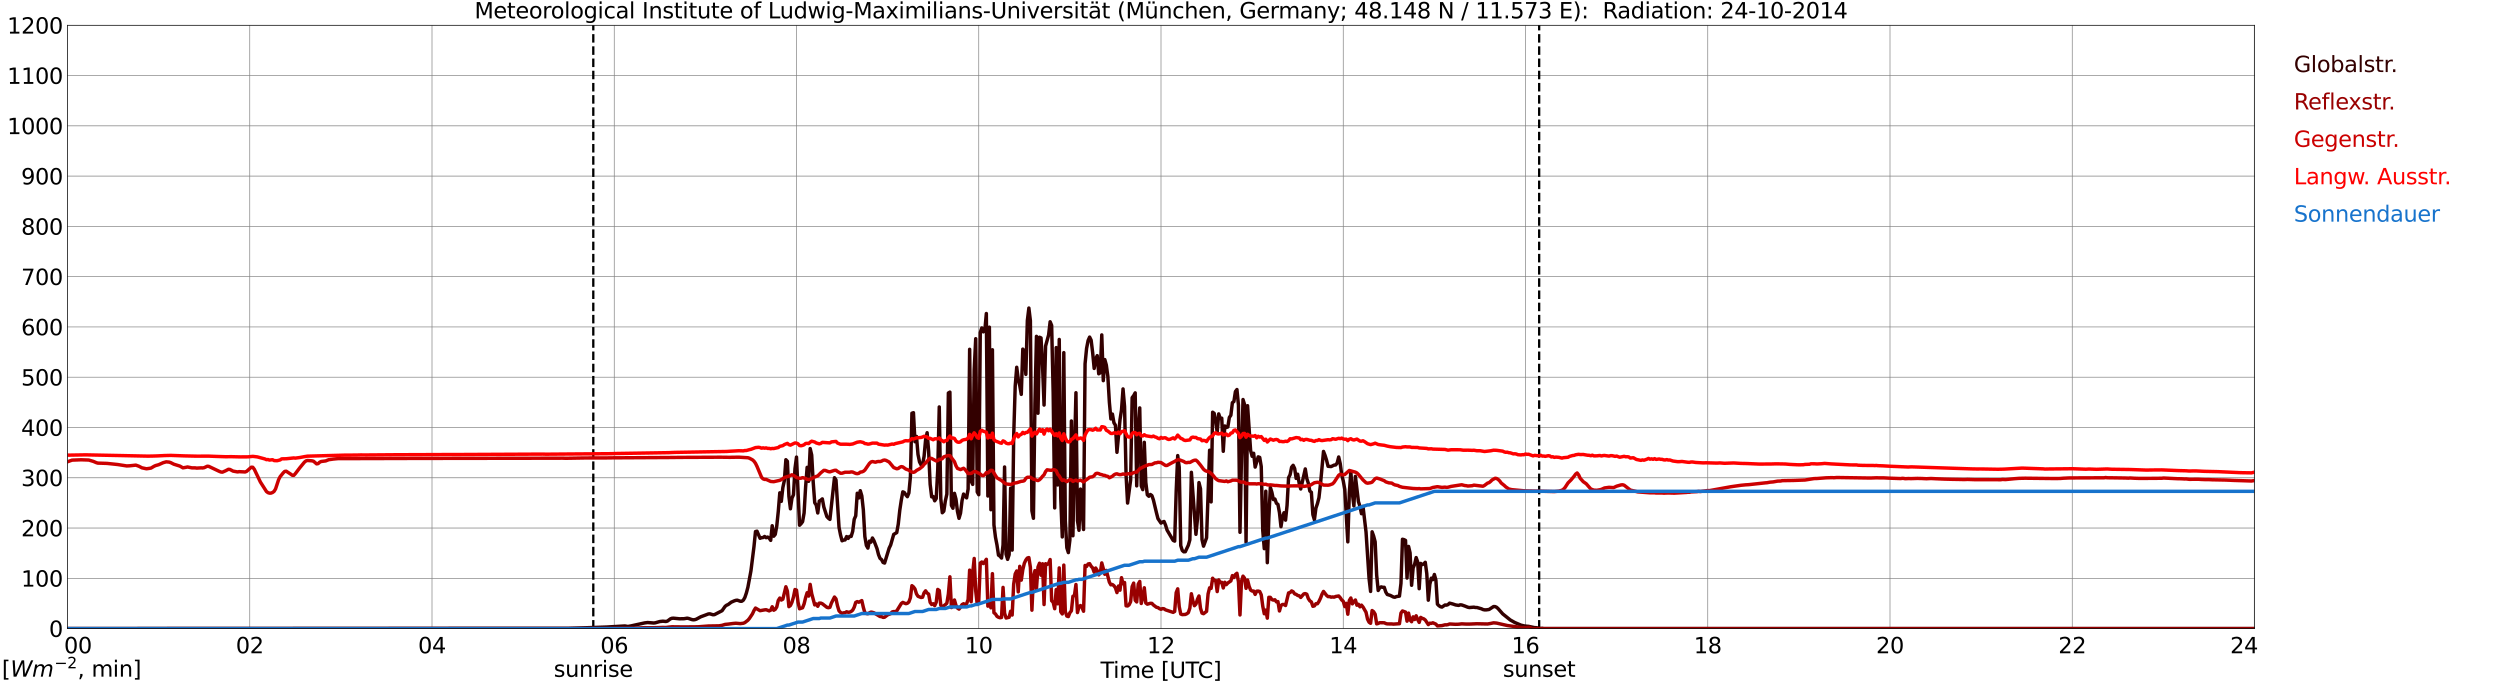 <?xml version="1.0" encoding="utf-8" standalone="no"?>
<!DOCTYPE svg PUBLIC "-//W3C//DTD SVG 1.1//EN"
  "http://www.w3.org/Graphics/SVG/1.1/DTD/svg11.dtd">
<svg xmlns:xlink="http://www.w3.org/1999/xlink" width="1085.4pt" height="296.64pt" viewBox="0 0 1085.4 296.64" xmlns="http://www.w3.org/2000/svg" version="1.1">
 <defs>
  <style type="text/css">*{stroke-linejoin: round; stroke-linecap: butt}</style>
 </defs>
 <g id="figure_1">
  <g id="patch_1">
   <path d="M 0 296.64 
L 1085.4 296.64 
L 1085.4 0 
L 0 0 
z
" style="fill: #ffffff"/>
  </g>
  <g id="axes_1">
   <g id="patch_2">
    <path d="M 29.306 272.909 
L 978.814 272.909 
L 978.814 10.976 
L 29.306 10.976 
z
" style="fill: #ffffff"/>
   </g>
   <g id="patch_3">
    <path d="M 978.814 272.909 
L 978.814 272.909 
L 978.814 10.976 
L 978.814 10.976 
z
" clip-path="url(#p372ac0d29a)" style="fill: #d3d3d3; opacity: 0.25; stroke: #d3d3d3; stroke-linejoin: miter"/>
   </g>
   <g id="matplotlib.axis_1">
    <g id="xtick_1">
     <g id="line2d_1">
      <path d="M 29.306 272.909 
L 29.306 10.976 
" clip-path="url(#p372ac0d29a)" style="fill: none; stroke: #808080; stroke-width: 0.3; stroke-linecap: square"/>
     </g>
     <g id="line2d_2"/>
     <g id="text_1">
      <!--    00 -->
      <g transform="translate(18.733 283.627) scale(0.095 -0.095)">
       <defs>
        <path id="DejaVuSans-20" transform="scale(0.016)"/>
        <path id="DejaVuSans-30" d="M 2034 4250 
Q 1547 4250 1301 3770 
Q 1056 3291 1056 2328 
Q 1056 1369 1301 889 
Q 1547 409 2034 409 
Q 2525 409 2770 889 
Q 3016 1369 3016 2328 
Q 3016 3291 2770 3770 
Q 2525 4250 2034 4250 
z
M 2034 4750 
Q 2819 4750 3233 4129 
Q 3647 3509 3647 2328 
Q 3647 1150 3233 529 
Q 2819 -91 2034 -91 
Q 1250 -91 836 529 
Q 422 1150 422 2328 
Q 422 3509 836 4129 
Q 1250 4750 2034 4750 
z
" transform="scale(0.016)"/>
       </defs>
       <use xlink:href="#DejaVuSans-20"/>
       <use xlink:href="#DejaVuSans-20" transform="translate(31.787 0)"/>
       <use xlink:href="#DejaVuSans-20" transform="translate(63.574 0)"/>
       <use xlink:href="#DejaVuSans-30" transform="translate(95.361 0)"/>
       <use xlink:href="#DejaVuSans-30" transform="translate(158.984 0)"/>
      </g>
     </g>
    </g>
    <g id="xtick_2">
     <g id="line2d_3">
      <path d="M 108.431 272.909 
L 108.431 10.976 
" clip-path="url(#p372ac0d29a)" style="fill: none; stroke: #808080; stroke-width: 0.3; stroke-linecap: square"/>
     </g>
     <g id="line2d_4"/>
     <g id="text_2">
      <!-- 02 -->
      <g transform="translate(102.387 283.627) scale(0.095 -0.095)">
       <defs>
        <path id="DejaVuSans-32" d="M 1228 531 
L 3431 531 
L 3431 0 
L 469 0 
L 469 531 
Q 828 903 1448 1529 
Q 2069 2156 2228 2338 
Q 2531 2678 2651 2914 
Q 2772 3150 2772 3378 
Q 2772 3750 2511 3984 
Q 2250 4219 1831 4219 
Q 1534 4219 1204 4116 
Q 875 4013 500 3803 
L 500 4441 
Q 881 4594 1212 4672 
Q 1544 4750 1819 4750 
Q 2544 4750 2975 4387 
Q 3406 4025 3406 3419 
Q 3406 3131 3298 2873 
Q 3191 2616 2906 2266 
Q 2828 2175 2409 1742 
Q 1991 1309 1228 531 
z
" transform="scale(0.016)"/>
       </defs>
       <use xlink:href="#DejaVuSans-30"/>
       <use xlink:href="#DejaVuSans-32" transform="translate(63.623 0)"/>
      </g>
     </g>
    </g>
    <g id="xtick_3">
     <g id="line2d_5">
      <path d="M 187.557 272.909 
L 187.557 10.976 
" clip-path="url(#p372ac0d29a)" style="fill: none; stroke: #808080; stroke-width: 0.3; stroke-linecap: square"/>
     </g>
     <g id="line2d_6"/>
     <g id="text_3">
      <!-- 04 -->
      <g transform="translate(181.513 283.627) scale(0.095 -0.095)">
       <defs>
        <path id="DejaVuSans-34" d="M 2419 4116 
L 825 1625 
L 2419 1625 
L 2419 4116 
z
M 2253 4666 
L 3047 4666 
L 3047 1625 
L 3713 1625 
L 3713 1100 
L 3047 1100 
L 3047 0 
L 2419 0 
L 2419 1100 
L 313 1100 
L 313 1709 
L 2253 4666 
z
" transform="scale(0.016)"/>
       </defs>
       <use xlink:href="#DejaVuSans-30"/>
       <use xlink:href="#DejaVuSans-34" transform="translate(63.623 0)"/>
      </g>
     </g>
    </g>
    <g id="xtick_4">
     <g id="line2d_7">
      <path d="M 266.683 272.909 
L 266.683 10.976 
" clip-path="url(#p372ac0d29a)" style="fill: none; stroke: #808080; stroke-width: 0.3; stroke-linecap: square"/>
     </g>
     <g id="line2d_8"/>
     <g id="text_4">
      <!-- 06 -->
      <g transform="translate(260.638 283.627) scale(0.095 -0.095)">
       <defs>
        <path id="DejaVuSans-36" d="M 2113 2584 
Q 1688 2584 1439 2293 
Q 1191 2003 1191 1497 
Q 1191 994 1439 701 
Q 1688 409 2113 409 
Q 2538 409 2786 701 
Q 3034 994 3034 1497 
Q 3034 2003 2786 2293 
Q 2538 2584 2113 2584 
z
M 3366 4563 
L 3366 3988 
Q 3128 4100 2886 4159 
Q 2644 4219 2406 4219 
Q 1781 4219 1451 3797 
Q 1122 3375 1075 2522 
Q 1259 2794 1537 2939 
Q 1816 3084 2150 3084 
Q 2853 3084 3261 2657 
Q 3669 2231 3669 1497 
Q 3669 778 3244 343 
Q 2819 -91 2113 -91 
Q 1303 -91 875 529 
Q 447 1150 447 2328 
Q 447 3434 972 4092 
Q 1497 4750 2381 4750 
Q 2619 4750 2861 4703 
Q 3103 4656 3366 4563 
z
" transform="scale(0.016)"/>
       </defs>
       <use xlink:href="#DejaVuSans-30"/>
       <use xlink:href="#DejaVuSans-36" transform="translate(63.623 0)"/>
      </g>
     </g>
    </g>
    <g id="xtick_5">
     <g id="line2d_9">
      <path d="M 345.808 272.909 
L 345.808 10.976 
" clip-path="url(#p372ac0d29a)" style="fill: none; stroke: #808080; stroke-width: 0.3; stroke-linecap: square"/>
     </g>
     <g id="line2d_10"/>
     <g id="text_5">
      <!-- 08 -->
      <g transform="translate(339.764 283.627) scale(0.095 -0.095)">
       <defs>
        <path id="DejaVuSans-38" d="M 2034 2216 
Q 1584 2216 1326 1975 
Q 1069 1734 1069 1313 
Q 1069 891 1326 650 
Q 1584 409 2034 409 
Q 2484 409 2743 651 
Q 3003 894 3003 1313 
Q 3003 1734 2745 1975 
Q 2488 2216 2034 2216 
z
M 1403 2484 
Q 997 2584 770 2862 
Q 544 3141 544 3541 
Q 544 4100 942 4425 
Q 1341 4750 2034 4750 
Q 2731 4750 3128 4425 
Q 3525 4100 3525 3541 
Q 3525 3141 3298 2862 
Q 3072 2584 2669 2484 
Q 3125 2378 3379 2068 
Q 3634 1759 3634 1313 
Q 3634 634 3220 271 
Q 2806 -91 2034 -91 
Q 1263 -91 848 271 
Q 434 634 434 1313 
Q 434 1759 690 2068 
Q 947 2378 1403 2484 
z
M 1172 3481 
Q 1172 3119 1398 2916 
Q 1625 2713 2034 2713 
Q 2441 2713 2670 2916 
Q 2900 3119 2900 3481 
Q 2900 3844 2670 4047 
Q 2441 4250 2034 4250 
Q 1625 4250 1398 4047 
Q 1172 3844 1172 3481 
z
" transform="scale(0.016)"/>
       </defs>
       <use xlink:href="#DejaVuSans-30"/>
       <use xlink:href="#DejaVuSans-38" transform="translate(63.623 0)"/>
      </g>
     </g>
    </g>
    <g id="xtick_6">
     <g id="line2d_11">
      <path d="M 424.934 272.909 
L 424.934 10.976 
" clip-path="url(#p372ac0d29a)" style="fill: none; stroke: #808080; stroke-width: 0.3; stroke-linecap: square"/>
     </g>
     <g id="line2d_12"/>
     <g id="text_6">
      <!-- 10 -->
      <g transform="translate(418.89 283.627) scale(0.095 -0.095)">
       <defs>
        <path id="DejaVuSans-31" d="M 794 531 
L 1825 531 
L 1825 4091 
L 703 3866 
L 703 4441 
L 1819 4666 
L 2450 4666 
L 2450 531 
L 3481 531 
L 3481 0 
L 794 0 
L 794 531 
z
" transform="scale(0.016)"/>
       </defs>
       <use xlink:href="#DejaVuSans-31"/>
       <use xlink:href="#DejaVuSans-30" transform="translate(63.623 0)"/>
      </g>
     </g>
    </g>
    <g id="xtick_7">
     <g id="line2d_13">
      <path d="M 504.06 272.909 
L 504.06 10.976 
" clip-path="url(#p372ac0d29a)" style="fill: none; stroke: #808080; stroke-width: 0.3; stroke-linecap: square"/>
     </g>
     <g id="line2d_14"/>
     <g id="text_7">
      <!-- 12 -->
      <g transform="translate(498.015 283.627) scale(0.095 -0.095)">
       <use xlink:href="#DejaVuSans-31"/>
       <use xlink:href="#DejaVuSans-32" transform="translate(63.623 0)"/>
      </g>
     </g>
    </g>
    <g id="xtick_8">
     <g id="line2d_15">
      <path d="M 583.185 272.909 
L 583.185 10.976 
" clip-path="url(#p372ac0d29a)" style="fill: none; stroke: #808080; stroke-width: 0.3; stroke-linecap: square"/>
     </g>
     <g id="line2d_16"/>
     <g id="text_8">
      <!-- 14 -->
      <g transform="translate(577.141 283.627) scale(0.095 -0.095)">
       <use xlink:href="#DejaVuSans-31"/>
       <use xlink:href="#DejaVuSans-34" transform="translate(63.623 0)"/>
      </g>
     </g>
    </g>
    <g id="xtick_9">
     <g id="line2d_17">
      <path d="M 662.311 272.909 
L 662.311 10.976 
" clip-path="url(#p372ac0d29a)" style="fill: none; stroke: #808080; stroke-width: 0.3; stroke-linecap: square"/>
     </g>
     <g id="line2d_18"/>
     <g id="text_9">
      <!-- 16 -->
      <g transform="translate(656.267 283.627) scale(0.095 -0.095)">
       <use xlink:href="#DejaVuSans-31"/>
       <use xlink:href="#DejaVuSans-36" transform="translate(63.623 0)"/>
      </g>
     </g>
    </g>
    <g id="xtick_10">
     <g id="line2d_19">
      <path d="M 741.437 272.909 
L 741.437 10.976 
" clip-path="url(#p372ac0d29a)" style="fill: none; stroke: #808080; stroke-width: 0.3; stroke-linecap: square"/>
     </g>
     <g id="line2d_20"/>
     <g id="text_10">
      <!-- 18 -->
      <g transform="translate(735.392 283.627) scale(0.095 -0.095)">
       <use xlink:href="#DejaVuSans-31"/>
       <use xlink:href="#DejaVuSans-38" transform="translate(63.623 0)"/>
      </g>
     </g>
    </g>
    <g id="xtick_11">
     <g id="line2d_21">
      <path d="M 820.562 272.909 
L 820.562 10.976 
" clip-path="url(#p372ac0d29a)" style="fill: none; stroke: #808080; stroke-width: 0.3; stroke-linecap: square"/>
     </g>
     <g id="line2d_22"/>
     <g id="text_11">
      <!-- 20 -->
      <g transform="translate(814.518 283.627) scale(0.095 -0.095)">
       <use xlink:href="#DejaVuSans-32"/>
       <use xlink:href="#DejaVuSans-30" transform="translate(63.623 0)"/>
      </g>
     </g>
    </g>
    <g id="xtick_12">
     <g id="line2d_23">
      <path d="M 899.688 272.909 
L 899.688 10.976 
" clip-path="url(#p372ac0d29a)" style="fill: none; stroke: #808080; stroke-width: 0.3; stroke-linecap: square"/>
     </g>
     <g id="line2d_24"/>
     <g id="text_12">
      <!-- 22 -->
      <g transform="translate(893.644 283.627) scale(0.095 -0.095)">
       <use xlink:href="#DejaVuSans-32"/>
       <use xlink:href="#DejaVuSans-32" transform="translate(63.623 0)"/>
      </g>
     </g>
    </g>
    <g id="xtick_13">
     <g id="line2d_25">
      <path d="M 978.814 272.909 
L 978.814 10.976 
" clip-path="url(#p372ac0d29a)" style="fill: none; stroke: #808080; stroke-width: 0.3; stroke-linecap: square"/>
     </g>
     <g id="line2d_26"/>
     <g id="text_13">
      <!-- 24    -->
      <g transform="translate(968.241 283.627) scale(0.095 -0.095)">
       <use xlink:href="#DejaVuSans-32"/>
       <use xlink:href="#DejaVuSans-34" transform="translate(63.623 0)"/>
       <use xlink:href="#DejaVuSans-20" transform="translate(127.246 0)"/>
       <use xlink:href="#DejaVuSans-20" transform="translate(159.033 0)"/>
       <use xlink:href="#DejaVuSans-20" transform="translate(190.82 0)"/>
      </g>
     </g>
    </g>
    <g id="text_14">
     <!-- Time [UTC] -->
     <g transform="translate(477.806 294.322) scale(0.095 -0.095)">
      <defs>
       <path id="DejaVuSans-54" d="M -19 4666 
L 3928 4666 
L 3928 4134 
L 2272 4134 
L 2272 0 
L 1638 0 
L 1638 4134 
L -19 4134 
L -19 4666 
z
" transform="scale(0.016)"/>
       <path id="DejaVuSans-69" d="M 603 3500 
L 1178 3500 
L 1178 0 
L 603 0 
L 603 3500 
z
M 603 4863 
L 1178 4863 
L 1178 4134 
L 603 4134 
L 603 4863 
z
" transform="scale(0.016)"/>
       <path id="DejaVuSans-6d" d="M 3328 2828 
Q 3544 3216 3844 3400 
Q 4144 3584 4550 3584 
Q 5097 3584 5394 3201 
Q 5691 2819 5691 2113 
L 5691 0 
L 5113 0 
L 5113 2094 
Q 5113 2597 4934 2840 
Q 4756 3084 4391 3084 
Q 3944 3084 3684 2787 
Q 3425 2491 3425 1978 
L 3425 0 
L 2847 0 
L 2847 2094 
Q 2847 2600 2669 2842 
Q 2491 3084 2119 3084 
Q 1678 3084 1418 2786 
Q 1159 2488 1159 1978 
L 1159 0 
L 581 0 
L 581 3500 
L 1159 3500 
L 1159 2956 
Q 1356 3278 1631 3431 
Q 1906 3584 2284 3584 
Q 2666 3584 2933 3390 
Q 3200 3197 3328 2828 
z
" transform="scale(0.016)"/>
       <path id="DejaVuSans-65" d="M 3597 1894 
L 3597 1613 
L 953 1613 
Q 991 1019 1311 708 
Q 1631 397 2203 397 
Q 2534 397 2845 478 
Q 3156 559 3463 722 
L 3463 178 
Q 3153 47 2828 -22 
Q 2503 -91 2169 -91 
Q 1331 -91 842 396 
Q 353 884 353 1716 
Q 353 2575 817 3079 
Q 1281 3584 2069 3584 
Q 2775 3584 3186 3129 
Q 3597 2675 3597 1894 
z
M 3022 2063 
Q 3016 2534 2758 2815 
Q 2500 3097 2075 3097 
Q 1594 3097 1305 2825 
Q 1016 2553 972 2059 
L 3022 2063 
z
" transform="scale(0.016)"/>
       <path id="DejaVuSans-5b" d="M 550 4863 
L 1875 4863 
L 1875 4416 
L 1125 4416 
L 1125 -397 
L 1875 -397 
L 1875 -844 
L 550 -844 
L 550 4863 
z
" transform="scale(0.016)"/>
       <path id="DejaVuSans-55" d="M 556 4666 
L 1191 4666 
L 1191 1831 
Q 1191 1081 1462 751 
Q 1734 422 2344 422 
Q 2950 422 3222 751 
Q 3494 1081 3494 1831 
L 3494 4666 
L 4128 4666 
L 4128 1753 
Q 4128 841 3676 375 
Q 3225 -91 2344 -91 
Q 1459 -91 1007 375 
Q 556 841 556 1753 
L 556 4666 
z
" transform="scale(0.016)"/>
       <path id="DejaVuSans-43" d="M 4122 4306 
L 4122 3641 
Q 3803 3938 3442 4084 
Q 3081 4231 2675 4231 
Q 1875 4231 1450 3742 
Q 1025 3253 1025 2328 
Q 1025 1406 1450 917 
Q 1875 428 2675 428 
Q 3081 428 3442 575 
Q 3803 722 4122 1019 
L 4122 359 
Q 3791 134 3420 21 
Q 3050 -91 2638 -91 
Q 1578 -91 968 557 
Q 359 1206 359 2328 
Q 359 3453 968 4101 
Q 1578 4750 2638 4750 
Q 3056 4750 3426 4639 
Q 3797 4528 4122 4306 
z
" transform="scale(0.016)"/>
       <path id="DejaVuSans-5d" d="M 1947 4863 
L 1947 -844 
L 622 -844 
L 622 -397 
L 1369 -397 
L 1369 4416 
L 622 4416 
L 622 4863 
L 1947 4863 
z
" transform="scale(0.016)"/>
      </defs>
      <use xlink:href="#DejaVuSans-54"/>
      <use xlink:href="#DejaVuSans-69" transform="translate(57.959 0)"/>
      <use xlink:href="#DejaVuSans-6d" transform="translate(85.742 0)"/>
      <use xlink:href="#DejaVuSans-65" transform="translate(183.154 0)"/>
      <use xlink:href="#DejaVuSans-20" transform="translate(244.678 0)"/>
      <use xlink:href="#DejaVuSans-5b" transform="translate(276.465 0)"/>
      <use xlink:href="#DejaVuSans-55" transform="translate(315.479 0)"/>
      <use xlink:href="#DejaVuSans-54" transform="translate(388.672 0)"/>
      <use xlink:href="#DejaVuSans-43" transform="translate(443.881 0)"/>
      <use xlink:href="#DejaVuSans-5d" transform="translate(513.705 0)"/>
     </g>
    </g>
   </g>
   <g id="matplotlib.axis_2">
    <g id="ytick_1">
     <g id="line2d_27">
      <path d="M 29.306 272.909 
L 978.814 272.909 
" clip-path="url(#p372ac0d29a)" style="fill: none; stroke: #808080; stroke-width: 0.3; stroke-linecap: square"/>
     </g>
     <g id="line2d_28"/>
     <g id="text_15">
      <!-- 0 -->
      <g transform="translate(21.261 276.518) scale(0.095 -0.095)">
       <use xlink:href="#DejaVuSans-30"/>
      </g>
     </g>
    </g>
    <g id="ytick_2">
     <g id="line2d_29">
      <path d="M 29.306 251.081 
L 978.814 251.081 
" clip-path="url(#p372ac0d29a)" style="fill: none; stroke: #808080; stroke-width: 0.3; stroke-linecap: square"/>
     </g>
     <g id="line2d_30"/>
     <g id="text_16">
      <!-- 100 -->
      <g transform="translate(9.173 254.69) scale(0.095 -0.095)">
       <use xlink:href="#DejaVuSans-31"/>
       <use xlink:href="#DejaVuSans-30" transform="translate(63.623 0)"/>
       <use xlink:href="#DejaVuSans-30" transform="translate(127.246 0)"/>
      </g>
     </g>
    </g>
    <g id="ytick_3">
     <g id="line2d_31">
      <path d="M 29.306 229.253 
L 978.814 229.253 
" clip-path="url(#p372ac0d29a)" style="fill: none; stroke: #808080; stroke-width: 0.3; stroke-linecap: square"/>
     </g>
     <g id="line2d_32"/>
     <g id="text_17">
      <!-- 200 -->
      <g transform="translate(9.173 232.863) scale(0.095 -0.095)">
       <use xlink:href="#DejaVuSans-32"/>
       <use xlink:href="#DejaVuSans-30" transform="translate(63.623 0)"/>
       <use xlink:href="#DejaVuSans-30" transform="translate(127.246 0)"/>
      </g>
     </g>
    </g>
    <g id="ytick_4">
     <g id="line2d_33">
      <path d="M 29.306 207.426 
L 978.814 207.426 
" clip-path="url(#p372ac0d29a)" style="fill: none; stroke: #808080; stroke-width: 0.3; stroke-linecap: square"/>
     </g>
     <g id="line2d_34"/>
     <g id="text_18">
      <!-- 300 -->
      <g transform="translate(9.173 211.035) scale(0.095 -0.095)">
       <defs>
        <path id="DejaVuSans-33" d="M 2597 2516 
Q 3050 2419 3304 2112 
Q 3559 1806 3559 1356 
Q 3559 666 3084 287 
Q 2609 -91 1734 -91 
Q 1441 -91 1130 -33 
Q 819 25 488 141 
L 488 750 
Q 750 597 1062 519 
Q 1375 441 1716 441 
Q 2309 441 2620 675 
Q 2931 909 2931 1356 
Q 2931 1769 2642 2001 
Q 2353 2234 1838 2234 
L 1294 2234 
L 1294 2753 
L 1863 2753 
Q 2328 2753 2575 2939 
Q 2822 3125 2822 3475 
Q 2822 3834 2567 4026 
Q 2313 4219 1838 4219 
Q 1578 4219 1281 4162 
Q 984 4106 628 3988 
L 628 4550 
Q 988 4650 1302 4700 
Q 1616 4750 1894 4750 
Q 2613 4750 3031 4423 
Q 3450 4097 3450 3541 
Q 3450 3153 3228 2886 
Q 3006 2619 2597 2516 
z
" transform="scale(0.016)"/>
       </defs>
       <use xlink:href="#DejaVuSans-33"/>
       <use xlink:href="#DejaVuSans-30" transform="translate(63.623 0)"/>
       <use xlink:href="#DejaVuSans-30" transform="translate(127.246 0)"/>
      </g>
     </g>
    </g>
    <g id="ytick_5">
     <g id="line2d_35">
      <path d="M 29.306 185.598 
L 978.814 185.598 
" clip-path="url(#p372ac0d29a)" style="fill: none; stroke: #808080; stroke-width: 0.3; stroke-linecap: square"/>
     </g>
     <g id="line2d_36"/>
     <g id="text_19">
      <!-- 400 -->
      <g transform="translate(9.173 189.207) scale(0.095 -0.095)">
       <use xlink:href="#DejaVuSans-34"/>
       <use xlink:href="#DejaVuSans-30" transform="translate(63.623 0)"/>
       <use xlink:href="#DejaVuSans-30" transform="translate(127.246 0)"/>
      </g>
     </g>
    </g>
    <g id="ytick_6">
     <g id="line2d_37">
      <path d="M 29.306 163.77 
L 978.814 163.77 
" clip-path="url(#p372ac0d29a)" style="fill: none; stroke: #808080; stroke-width: 0.3; stroke-linecap: square"/>
     </g>
     <g id="line2d_38"/>
     <g id="text_20">
      <!-- 500 -->
      <g transform="translate(9.173 167.379) scale(0.095 -0.095)">
       <defs>
        <path id="DejaVuSans-35" d="M 691 4666 
L 3169 4666 
L 3169 4134 
L 1269 4134 
L 1269 2991 
Q 1406 3038 1543 3061 
Q 1681 3084 1819 3084 
Q 2600 3084 3056 2656 
Q 3513 2228 3513 1497 
Q 3513 744 3044 326 
Q 2575 -91 1722 -91 
Q 1428 -91 1123 -41 
Q 819 9 494 109 
L 494 744 
Q 775 591 1075 516 
Q 1375 441 1709 441 
Q 2250 441 2565 725 
Q 2881 1009 2881 1497 
Q 2881 1984 2565 2268 
Q 2250 2553 1709 2553 
Q 1456 2553 1204 2497 
Q 953 2441 691 2322 
L 691 4666 
z
" transform="scale(0.016)"/>
       </defs>
       <use xlink:href="#DejaVuSans-35"/>
       <use xlink:href="#DejaVuSans-30" transform="translate(63.623 0)"/>
       <use xlink:href="#DejaVuSans-30" transform="translate(127.246 0)"/>
      </g>
     </g>
    </g>
    <g id="ytick_7">
     <g id="line2d_39">
      <path d="M 29.306 141.942 
L 978.814 141.942 
" clip-path="url(#p372ac0d29a)" style="fill: none; stroke: #808080; stroke-width: 0.3; stroke-linecap: square"/>
     </g>
     <g id="line2d_40"/>
     <g id="text_21">
      <!-- 600 -->
      <g transform="translate(9.173 145.551) scale(0.095 -0.095)">
       <use xlink:href="#DejaVuSans-36"/>
       <use xlink:href="#DejaVuSans-30" transform="translate(63.623 0)"/>
       <use xlink:href="#DejaVuSans-30" transform="translate(127.246 0)"/>
      </g>
     </g>
    </g>
    <g id="ytick_8">
     <g id="line2d_41">
      <path d="M 29.306 120.114 
L 978.814 120.114 
" clip-path="url(#p372ac0d29a)" style="fill: none; stroke: #808080; stroke-width: 0.3; stroke-linecap: square"/>
     </g>
     <g id="line2d_42"/>
     <g id="text_22">
      <!-- 700 -->
      <g transform="translate(9.173 123.724) scale(0.095 -0.095)">
       <defs>
        <path id="DejaVuSans-37" d="M 525 4666 
L 3525 4666 
L 3525 4397 
L 1831 0 
L 1172 0 
L 2766 4134 
L 525 4134 
L 525 4666 
z
" transform="scale(0.016)"/>
       </defs>
       <use xlink:href="#DejaVuSans-37"/>
       <use xlink:href="#DejaVuSans-30" transform="translate(63.623 0)"/>
       <use xlink:href="#DejaVuSans-30" transform="translate(127.246 0)"/>
      </g>
     </g>
    </g>
    <g id="ytick_9">
     <g id="line2d_43">
      <path d="M 29.306 98.287 
L 978.814 98.287 
" clip-path="url(#p372ac0d29a)" style="fill: none; stroke: #808080; stroke-width: 0.3; stroke-linecap: square"/>
     </g>
     <g id="line2d_44"/>
     <g id="text_23">
      <!-- 800 -->
      <g transform="translate(9.173 101.896) scale(0.095 -0.095)">
       <use xlink:href="#DejaVuSans-38"/>
       <use xlink:href="#DejaVuSans-30" transform="translate(63.623 0)"/>
       <use xlink:href="#DejaVuSans-30" transform="translate(127.246 0)"/>
      </g>
     </g>
    </g>
    <g id="ytick_10">
     <g id="line2d_45">
      <path d="M 29.306 76.459 
L 978.814 76.459 
" clip-path="url(#p372ac0d29a)" style="fill: none; stroke: #808080; stroke-width: 0.3; stroke-linecap: square"/>
     </g>
     <g id="line2d_46"/>
     <g id="text_24">
      <!-- 900 -->
      <g transform="translate(9.173 80.068) scale(0.095 -0.095)">
       <defs>
        <path id="DejaVuSans-39" d="M 703 97 
L 703 672 
Q 941 559 1184 500 
Q 1428 441 1663 441 
Q 2288 441 2617 861 
Q 2947 1281 2994 2138 
Q 2813 1869 2534 1725 
Q 2256 1581 1919 1581 
Q 1219 1581 811 2004 
Q 403 2428 403 3163 
Q 403 3881 828 4315 
Q 1253 4750 1959 4750 
Q 2769 4750 3195 4129 
Q 3622 3509 3622 2328 
Q 3622 1225 3098 567 
Q 2575 -91 1691 -91 
Q 1453 -91 1209 -44 
Q 966 3 703 97 
z
M 1959 2075 
Q 2384 2075 2632 2365 
Q 2881 2656 2881 3163 
Q 2881 3666 2632 3958 
Q 2384 4250 1959 4250 
Q 1534 4250 1286 3958 
Q 1038 3666 1038 3163 
Q 1038 2656 1286 2365 
Q 1534 2075 1959 2075 
z
" transform="scale(0.016)"/>
       </defs>
       <use xlink:href="#DejaVuSans-39"/>
       <use xlink:href="#DejaVuSans-30" transform="translate(63.623 0)"/>
       <use xlink:href="#DejaVuSans-30" transform="translate(127.246 0)"/>
      </g>
     </g>
    </g>
    <g id="ytick_11">
     <g id="line2d_47">
      <path d="M 29.306 54.631 
L 978.814 54.631 
" clip-path="url(#p372ac0d29a)" style="fill: none; stroke: #808080; stroke-width: 0.3; stroke-linecap: square"/>
     </g>
     <g id="line2d_48"/>
     <g id="text_25">
      <!-- 1000 -->
      <g transform="translate(3.128 58.24) scale(0.095 -0.095)">
       <use xlink:href="#DejaVuSans-31"/>
       <use xlink:href="#DejaVuSans-30" transform="translate(63.623 0)"/>
       <use xlink:href="#DejaVuSans-30" transform="translate(127.246 0)"/>
       <use xlink:href="#DejaVuSans-30" transform="translate(190.869 0)"/>
      </g>
     </g>
    </g>
    <g id="ytick_12">
     <g id="line2d_49">
      <path d="M 29.306 32.803 
L 978.814 32.803 
" clip-path="url(#p372ac0d29a)" style="fill: none; stroke: #808080; stroke-width: 0.3; stroke-linecap: square"/>
     </g>
     <g id="line2d_50"/>
     <g id="text_26">
      <!-- 1100 -->
      <g transform="translate(3.128 36.413) scale(0.095 -0.095)">
       <use xlink:href="#DejaVuSans-31"/>
       <use xlink:href="#DejaVuSans-31" transform="translate(63.623 0)"/>
       <use xlink:href="#DejaVuSans-30" transform="translate(127.246 0)"/>
       <use xlink:href="#DejaVuSans-30" transform="translate(190.869 0)"/>
      </g>
     </g>
    </g>
    <g id="ytick_13">
     <g id="line2d_51">
      <path d="M 29.306 10.976 
L 978.814 10.976 
" clip-path="url(#p372ac0d29a)" style="fill: none; stroke: #808080; stroke-width: 0.3; stroke-linecap: square"/>
     </g>
     <g id="line2d_52"/>
     <g id="text_27">
      <!-- 1200 -->
      <g transform="translate(3.128 14.585) scale(0.095 -0.095)">
       <use xlink:href="#DejaVuSans-31"/>
       <use xlink:href="#DejaVuSans-32" transform="translate(63.623 0)"/>
       <use xlink:href="#DejaVuSans-30" transform="translate(127.246 0)"/>
       <use xlink:href="#DejaVuSans-30" transform="translate(190.869 0)"/>
      </g>
     </g>
    </g>
   </g>
   <g id="line2d_53">
    <path d="M 257.583 272.909 
L 257.583 10.976 
" clip-path="url(#p372ac0d29a)" style="fill: none; stroke-dasharray: 3.7,1.6; stroke-dashoffset: 0; stroke: #000000"/>
   </g>
   <g id="line2d_54">
    <path d="M 668.246 272.909 
L 668.246 10.976 
" clip-path="url(#p372ac0d29a)" style="fill: none; stroke-dasharray: 3.7,1.6; stroke-dashoffset: 0; stroke: #000000"/>
   </g>
   <g id="line2d_55">
    <path d="M 29.306 272.909 
L 246.901 272.815 
L 263.386 272.232 
L 271.298 271.769 
L 272.617 271.992 
L 273.936 271.75 
L 276.573 271.167 
L 279.87 270.444 
L 281.189 270.283 
L 282.508 270.383 
L 283.827 270.484 
L 284.486 270.403 
L 286.464 269.84 
L 287.783 269.7 
L 289.102 269.82 
L 289.761 269.659 
L 291.08 268.674 
L 291.739 268.434 
L 292.399 268.393 
L 295.036 268.655 
L 297.014 268.615 
L 298.333 268.393 
L 298.992 268.515 
L 300.311 268.975 
L 300.971 269.098 
L 301.63 269.037 
L 302.289 268.836 
L 304.267 267.771 
L 306.246 267.046 
L 307.564 266.544 
L 308.224 266.505 
L 309.543 266.906 
L 310.202 266.845 
L 313.499 265.138 
L 314.818 263.248 
L 315.477 262.746 
L 316.136 262.464 
L 317.455 261.46 
L 318.774 260.875 
L 319.433 260.655 
L 320.093 260.574 
L 321.411 261.037 
L 322.071 261.037 
L 322.73 260.554 
L 323.39 259.389 
L 324.049 257.439 
L 324.708 254.947 
L 326.027 247.831 
L 327.346 237.299 
L 328.005 230.788 
L 328.665 230.626 
L 329.983 233.702 
L 330.643 233.44 
L 331.302 233.381 
L 331.961 232.918 
L 332.621 233.44 
L 333.28 233.18 
L 333.94 233.643 
L 334.599 234.608 
L 335.258 228.256 
L 335.918 232.798 
L 336.577 232.014 
L 337.236 228.395 
L 337.896 222.044 
L 338.555 213.965 
L 339.215 217.663 
L 339.874 211.712 
L 340.533 208.659 
L 341.193 199.594 
L 341.852 200.297 
L 342.512 215.513 
L 343.171 220.9 
L 343.83 216.277 
L 344.49 214.81 
L 345.149 203.453 
L 345.808 198.448 
L 347.127 228.033 
L 347.787 227.372 
L 348.446 226.486 
L 349.105 222.707 
L 349.765 211.411 
L 350.424 202.909 
L 351.083 208.96 
L 351.743 194.75 
L 352.402 197.564 
L 353.062 209.381 
L 353.721 218.265 
L 354.38 219.291 
L 355.04 222.707 
L 355.699 217.562 
L 356.359 217.161 
L 357.018 216.598 
L 357.677 220.114 
L 358.996 224.277 
L 359.655 224.999 
L 360.315 225.501 
L 361.634 213.422 
L 362.293 207.412 
L 362.952 208.358 
L 364.271 228.939 
L 364.93 232.274 
L 365.59 234.787 
L 366.249 234.485 
L 366.909 234.405 
L 367.568 232.957 
L 368.227 233.763 
L 368.887 232.879 
L 369.546 232.879 
L 370.206 230.668 
L 370.865 225.462 
L 371.524 223.953 
L 372.184 214.146 
L 372.843 216.196 
L 373.502 213.04 
L 374.162 215.292 
L 374.821 221.321 
L 375.481 232.918 
L 376.14 236.797 
L 376.799 237.963 
L 377.459 234.928 
L 378.118 235.391 
L 378.777 233.582 
L 379.437 234.747 
L 380.756 238.185 
L 381.415 240.776 
L 382.074 242.424 
L 382.734 242.948 
L 383.393 244.194 
L 384.053 244.454 
L 386.031 237.982 
L 386.69 236.616 
L 388.009 232.014 
L 389.328 231.231 
L 389.987 227.573 
L 390.646 221.542 
L 391.306 217.161 
L 391.965 213.542 
L 392.624 213.823 
L 393.284 214.849 
L 393.943 215.633 
L 394.603 214.024 
L 395.262 207.011 
L 395.921 179.414 
L 396.581 179.174 
L 397.24 191.775 
L 397.899 189.483 
L 398.559 197.302 
L 399.218 200.559 
L 399.878 201.805 
L 400.537 201.724 
L 401.196 198.166 
L 401.856 190.911 
L 402.515 187.877 
L 403.175 195.896 
L 403.834 210.265 
L 404.493 215.714 
L 405.153 215.572 
L 405.812 217.423 
L 406.471 216.458 
L 407.131 203.854 
L 407.79 176.681 
L 408.45 216.517 
L 409.109 222.607 
L 409.768 221.943 
L 410.428 217.501 
L 411.087 214.528 
L 411.746 170.63 
L 412.406 170.248 
L 413.065 219.411 
L 413.725 220.658 
L 414.384 214.186 
L 415.043 216.718 
L 415.703 222.124 
L 416.362 225.038 
L 417.022 222.788 
L 417.681 217.342 
L 418.34 214.506 
L 419 215.471 
L 419.659 216.154 
L 420.318 212.337 
L 420.978 151.658 
L 421.637 208.94 
L 422.297 210.307 
L 422.956 160.52 
L 423.615 147.054 
L 424.275 213.603 
L 424.934 214.788 
L 425.593 144.402 
L 426.253 142.392 
L 426.912 144.079 
L 427.572 143.437 
L 428.231 136.121 
L 428.89 215.351 
L 429.55 142.049 
L 430.209 221.301 
L 430.869 151.859 
L 431.528 227.913 
L 432.187 233.2 
L 432.847 236.616 
L 433.506 241.018 
L 434.165 241.481 
L 434.825 242.284 
L 435.484 236.576 
L 436.144 202.75 
L 436.803 240.617 
L 437.462 242.848 
L 438.122 240.818 
L 438.781 211.935 
L 439.44 238.827 
L 440.1 189.444 
L 440.759 167.677 
L 441.419 159.455 
L 442.078 164.58 
L 442.737 167.396 
L 443.397 171.213 
L 444.056 151.577 
L 444.716 152.321 
L 445.375 162.53 
L 446.034 139.174 
L 446.694 133.748 
L 447.353 139.216 
L 448.012 221.764 
L 448.672 225.019 
L 449.331 175.234 
L 449.991 146.028 
L 450.65 179.414 
L 451.309 146.41 
L 451.969 146.712 
L 452.628 158.872 
L 453.287 175.856 
L 453.947 150.25 
L 455.266 145.426 
L 455.925 139.698 
L 456.584 141.285 
L 457.244 170.591 
L 457.903 220.518 
L 458.563 150.913 
L 459.222 210.547 
L 459.881 147.375 
L 460.541 216.196 
L 461.2 233.119 
L 461.859 153.105 
L 462.519 226.104 
L 463.178 237.823 
L 463.838 239.912 
L 464.497 234.446 
L 465.156 182.771 
L 465.816 232.597 
L 466.475 196.881 
L 467.134 170.51 
L 467.794 226.025 
L 468.453 230.225 
L 469.113 212.337 
L 470.431 229.884 
L 471.091 157.949 
L 471.75 151.256 
L 472.409 147.858 
L 473.069 146.351 
L 473.728 147.698 
L 474.388 153.125 
L 475.047 159.959 
L 475.706 155.799 
L 476.366 154.41 
L 477.025 162.29 
L 477.685 161.827 
L 478.344 145.406 
L 479.003 165.265 
L 479.663 156.119 
L 480.322 158.512 
L 480.981 163.436 
L 481.641 174.631 
L 482.3 181.865 
L 482.96 179.776 
L 483.619 183.535 
L 484.278 184.64 
L 484.938 196.378 
L 486.256 182.269 
L 486.916 177.927 
L 487.575 168.862 
L 488.235 176.5 
L 488.894 206.286 
L 489.553 218.407 
L 490.872 208.397 
L 491.532 172.641 
L 492.191 171.796 
L 492.85 170.569 
L 493.51 210.951 
L 494.169 187.193 
L 494.828 177.102 
L 495.488 210.97 
L 496.147 212.577 
L 496.807 192.037 
L 497.466 209.482 
L 498.125 214.829 
L 498.785 215.452 
L 499.444 214.688 
L 500.103 215.15 
L 500.763 217.08 
L 502.082 222.607 
L 502.741 225.161 
L 504.06 227.11 
L 504.719 226.667 
L 505.379 226.407 
L 506.038 227.994 
L 506.697 230.144 
L 509.335 234.608 
L 509.994 234.928 
L 510.654 213.302 
L 511.313 197.804 
L 511.972 202.85 
L 512.632 236.878 
L 513.291 238.988 
L 513.95 239.571 
L 514.61 239.53 
L 515.929 236.716 
L 516.588 234.365 
L 517.247 205.062 
L 519.226 231.973 
L 519.885 225.361 
L 520.544 209.523 
L 521.204 212.195 
L 521.863 234.265 
L 522.522 237.12 
L 523.841 233.501 
L 525.16 195.473 
L 525.819 217.905 
L 526.479 178.971 
L 527.138 179.453 
L 527.797 182.852 
L 528.457 187.695 
L 529.116 179.696 
L 529.776 181.686 
L 530.435 181.564 
L 531.094 195.935 
L 531.754 184.941 
L 532.413 185.604 
L 533.073 185.364 
L 533.732 181.223 
L 534.391 180.298 
L 535.051 174.832 
L 535.71 174.328 
L 536.369 170.008 
L 537.029 169.124 
L 537.688 175.898 
L 538.348 231.109 
L 539.007 198.347 
L 539.666 173.464 
L 540.326 175.596 
L 540.985 235.431 
L 541.644 176.138 
L 542.963 195.573 
L 543.623 198.107 
L 544.282 196.8 
L 544.941 202.789 
L 546.26 198.347 
L 546.919 198.59 
L 547.579 202.549 
L 548.238 230.345 
L 548.898 238.205 
L 549.557 213.262 
L 550.216 244.295 
L 550.876 224.918 
L 551.535 211.592 
L 552.195 213.742 
L 552.854 216.899 
L 553.513 216.659 
L 554.173 218.507 
L 554.832 218.99 
L 555.491 222.567 
L 556.151 228.657 
L 556.81 224.456 
L 557.47 222.607 
L 558.129 225.824 
L 558.788 219.431 
L 559.448 207.393 
L 560.107 206.105 
L 560.766 202.829 
L 561.426 202.025 
L 562.085 203.392 
L 562.745 207.714 
L 563.404 205.884 
L 564.063 209.925 
L 564.723 212.297 
L 566.701 203.593 
L 567.36 207.753 
L 568.02 209.805 
L 568.679 213.201 
L 569.338 213.723 
L 569.998 223.432 
L 570.657 225.682 
L 571.317 220.577 
L 571.976 218.667 
L 572.635 216.096 
L 573.295 210.206 
L 574.613 195.997 
L 575.273 197.684 
L 575.932 199.775 
L 576.592 202.449 
L 577.91 202.569 
L 579.229 201.925 
L 579.889 201.866 
L 580.548 201.021 
L 581.207 198.408 
L 581.867 201.281 
L 582.526 206.166 
L 583.185 208.779 
L 583.845 212.498 
L 585.164 235.249 
L 585.823 213.985 
L 586.482 204.739 
L 587.142 214.306 
L 587.801 219.673 
L 588.46 206.83 
L 589.779 217.783 
L 590.439 219.835 
L 591.098 223.03 
L 591.757 219.854 
L 593.076 230.989 
L 594.395 251.188 
L 595.054 256.776 
L 595.714 230.888 
L 596.373 232.737 
L 597.032 235.249 
L 597.692 249.702 
L 598.351 256.355 
L 599.011 255.209 
L 599.67 254.807 
L 600.329 254.988 
L 600.989 254.988 
L 601.648 257.038 
L 602.307 258.103 
L 603.626 258.505 
L 604.945 259.188 
L 605.604 259.308 
L 606.264 259.007 
L 607.582 258.806 
L 608.242 253.279 
L 608.901 234.125 
L 609.561 234.285 
L 610.22 234.627 
L 610.879 250.968 
L 611.539 237.24 
L 612.198 240.054 
L 612.858 254.102 
L 613.517 246.606 
L 614.176 244.978 
L 614.836 242.084 
L 615.495 243.972 
L 616.154 255.591 
L 616.814 244.616 
L 617.473 245.14 
L 618.133 244.836 
L 618.792 244.133 
L 619.451 249.058 
L 620.111 260.574 
L 620.77 253.681 
L 621.429 251.007 
L 622.089 251.651 
L 622.748 249.42 
L 623.408 251.852 
L 624.067 262.283 
L 624.726 262.966 
L 625.386 263.409 
L 626.045 263.569 
L 627.364 262.665 
L 628.023 262.726 
L 628.683 262.484 
L 629.342 261.862 
L 630.661 262.202 
L 631.98 262.645 
L 633.298 262.846 
L 633.958 262.584 
L 634.617 262.645 
L 635.936 263.108 
L 637.255 263.63 
L 637.914 263.77 
L 639.892 263.61 
L 640.552 263.75 
L 641.211 263.75 
L 643.189 264.313 
L 643.848 264.634 
L 644.508 264.776 
L 645.167 264.795 
L 646.486 264.614 
L 648.464 263.329 
L 649.123 263.368 
L 649.783 263.669 
L 650.442 264.274 
L 652.42 266.524 
L 655.717 269.176 
L 657.695 270.283 
L 660.333 271.409 
L 661.652 271.73 
L 662.97 271.892 
L 663.63 271.931 
L 666.267 272.494 
L 666.927 272.514 
L 668.905 272.876 
L 669.564 272.795 
L 670.224 272.909 
L 978.154 272.909 
L 978.154 272.909 
" clip-path="url(#p372ac0d29a)" style="fill: none; stroke: #330000; stroke-width: 1.5; stroke-linecap: square"/>
   </g>
   <g id="line2d_56">
    <path d="M 29.306 272.909 
L 266.023 272.837 
L 267.342 272.778 
L 275.255 272.697 
L 279.87 272.516 
L 282.508 272.536 
L 284.486 272.516 
L 287.783 272.396 
L 289.102 272.435 
L 290.42 272.254 
L 291.739 272.134 
L 297.014 272.195 
L 302.949 272.134 
L 307.564 271.791 
L 312.18 271.713 
L 313.499 271.49 
L 314.818 271.088 
L 316.136 270.968 
L 318.114 270.706 
L 319.433 270.586 
L 321.411 270.748 
L 322.73 270.586 
L 323.39 270.305 
L 324.708 269.279 
L 325.368 268.495 
L 326.686 266.507 
L 327.346 265.079 
L 328.005 263.994 
L 329.983 265.14 
L 331.961 264.778 
L 332.621 264.717 
L 333.94 265.219 
L 334.599 264.918 
L 335.258 263.431 
L 335.918 264.937 
L 336.577 264.557 
L 337.236 263.512 
L 337.896 260.698 
L 338.555 259.653 
L 339.215 260.517 
L 339.874 260.135 
L 341.193 254.748 
L 341.852 256.658 
L 342.512 263.39 
L 343.171 262.888 
L 343.83 261.482 
L 344.49 259.21 
L 345.149 255.953 
L 345.808 256.215 
L 346.468 261.46 
L 347.127 264.315 
L 348.446 263.872 
L 349.105 262.185 
L 349.765 259.472 
L 350.424 257.341 
L 351.083 258.788 
L 351.743 253.722 
L 352.402 257.723 
L 353.721 262.628 
L 354.38 262.185 
L 355.04 263.23 
L 355.699 261.842 
L 356.359 261.842 
L 357.018 262.124 
L 358.996 263.671 
L 359.655 263.852 
L 360.315 263.671 
L 360.974 261.822 
L 362.293 259.21 
L 362.952 260.015 
L 363.612 263.03 
L 364.271 265.219 
L 364.93 265.882 
L 365.59 266.284 
L 366.249 266.064 
L 366.909 266.005 
L 367.568 265.601 
L 368.227 265.824 
L 368.887 265.762 
L 369.546 265.461 
L 370.206 264.898 
L 370.865 263.632 
L 371.524 261.541 
L 372.184 261.2 
L 372.843 261.46 
L 374.162 260.757 
L 374.821 263.671 
L 375.481 266.024 
L 376.14 266.365 
L 376.799 266.465 
L 378.118 265.743 
L 378.777 265.843 
L 379.437 266.064 
L 381.415 267.271 
L 382.074 267.672 
L 382.734 267.712 
L 383.393 268.054 
L 384.053 267.974 
L 385.371 266.948 
L 386.69 266.426 
L 387.349 265.662 
L 388.009 265.522 
L 388.668 265.522 
L 389.328 265.241 
L 391.306 262.023 
L 391.965 261.541 
L 393.284 262.104 
L 393.943 261.923 
L 394.603 261.34 
L 395.262 259.511 
L 395.921 254.285 
L 396.581 254.809 
L 397.24 255.713 
L 397.899 257.843 
L 398.559 258.889 
L 399.878 259.411 
L 400.537 259.29 
L 401.196 257.381 
L 401.856 256.516 
L 402.515 257.481 
L 403.175 257.924 
L 403.834 261.541 
L 404.493 262.447 
L 405.153 262.124 
L 405.812 262.949 
L 406.471 261.46 
L 407.131 255.914 
L 407.79 256.376 
L 408.45 262.829 
L 409.109 263.492 
L 410.428 262.506 
L 411.087 261.903 
L 411.746 257.883 
L 412.406 250.426 
L 413.065 263.772 
L 413.725 263.069 
L 414.384 260.495 
L 415.043 262.829 
L 415.703 264.014 
L 416.362 264.455 
L 417.022 263.612 
L 417.681 262.486 
L 418.34 262.124 
L 419 262.425 
L 419.659 262.124 
L 420.318 260.316 
L 420.978 247.532 
L 421.637 261.259 
L 422.297 248.839 
L 422.956 242.468 
L 423.615 256.558 
L 424.275 262.405 
L 424.934 261.08 
L 425.593 244.456 
L 426.253 243.996 
L 426.912 244.679 
L 427.572 243.854 
L 428.231 242.83 
L 428.89 263.169 
L 429.55 261.822 
L 430.209 263.894 
L 430.869 249.06 
L 431.528 266.024 
L 432.187 266.546 
L 432.847 267.592 
L 433.506 267.993 
L 434.165 268.194 
L 434.825 268.074 
L 435.484 255.03 
L 436.144 266.225 
L 436.803 268.314 
L 438.122 267.993 
L 438.781 265.38 
L 439.44 267.028 
L 440.1 253.583 
L 440.759 249.202 
L 441.419 247.894 
L 442.078 256.959 
L 442.737 245.884 
L 443.397 251.873 
L 444.056 247.351 
L 444.716 244.579 
L 445.375 243.151 
L 446.034 242.267 
L 446.694 242.086 
L 447.353 246.307 
L 448.012 264.918 
L 448.672 250.568 
L 449.331 247.733 
L 449.991 255.652 
L 450.65 246.207 
L 451.309 244.537 
L 451.969 249.743 
L 452.628 244.76 
L 453.287 262.466 
L 453.947 244.738 
L 454.606 245.081 
L 455.266 244.579 
L 455.925 242.931 
L 456.584 260.818 
L 457.244 261.46 
L 457.903 264.276 
L 458.563 255.975 
L 459.222 262.146 
L 459.881 246.567 
L 460.541 265.601 
L 461.2 266.546 
L 461.859 245.343 
L 462.519 265.5 
L 463.178 267.472 
L 463.838 267.692 
L 464.497 266.024 
L 465.156 265.199 
L 465.816 258.889 
L 466.475 258.568 
L 467.134 253.764 
L 467.794 265.944 
L 468.453 263.451 
L 469.113 262.907 
L 469.772 263.772 
L 470.431 265.38 
L 471.091 245.502 
L 471.75 245.925 
L 472.409 244.86 
L 473.069 244.718 
L 473.728 245.845 
L 474.388 246.567 
L 475.047 248.438 
L 475.706 246.609 
L 476.366 247.693 
L 477.025 249.581 
L 477.685 248.839 
L 478.344 244.397 
L 479.663 249.322 
L 480.322 247.654 
L 481.641 252.738 
L 482.3 253.903 
L 482.96 253.783 
L 483.619 254.285 
L 484.278 255.211 
L 484.938 257.28 
L 485.597 254.427 
L 486.256 256.235 
L 486.916 250.808 
L 487.575 253.462 
L 488.235 252.899 
L 488.894 263.01 
L 489.553 263.088 
L 490.213 262.586 
L 490.872 261.22 
L 491.532 254.667 
L 492.191 253.161 
L 492.85 260.618 
L 493.51 261.34 
L 494.169 253.622 
L 494.828 252.456 
L 495.488 262.004 
L 496.147 259.472 
L 496.807 255.191 
L 497.466 261.803 
L 498.125 262.305 
L 499.444 261.923 
L 500.103 261.964 
L 500.763 262.667 
L 502.082 263.652 
L 502.741 263.794 
L 503.4 264.254 
L 504.06 264.516 
L 504.719 264.215 
L 505.379 264.315 
L 506.038 264.778 
L 509.335 265.863 
L 509.994 265.461 
L 510.654 257.3 
L 511.313 255.652 
L 511.972 263.39 
L 512.632 266.587 
L 513.291 266.847 
L 514.61 266.766 
L 515.269 266.465 
L 515.929 265.983 
L 516.588 263.994 
L 517.247 257.782 
L 517.907 260.899 
L 518.566 262.968 
L 519.226 262.285 
L 519.885 260.174 
L 520.544 258.747 
L 521.204 264.053 
L 521.863 266.184 
L 522.522 266.446 
L 523.841 265.42 
L 524.501 257.843 
L 525.16 255.211 
L 525.819 255.451 
L 526.479 251.05 
L 527.138 251.954 
L 527.797 252.015 
L 528.457 256.839 
L 529.116 251.773 
L 529.776 252.88 
L 530.435 252.819 
L 531.094 255.27 
L 531.754 252.799 
L 532.413 253.823 
L 533.073 253.1 
L 534.391 252.216 
L 535.051 249.905 
L 535.71 250.749 
L 536.369 249.442 
L 537.029 248.898 
L 537.688 252.557 
L 538.348 266.989 
L 539.007 252.336 
L 539.666 250.145 
L 540.326 251.009 
L 540.985 255.431 
L 541.644 251.834 
L 542.304 254.486 
L 542.963 256.176 
L 543.623 256.617 
L 544.282 256.617 
L 544.941 258.064 
L 545.601 256.678 
L 546.26 256.617 
L 546.919 256.817 
L 547.579 258.245 
L 548.238 263.169 
L 548.898 266.465 
L 549.557 264.878 
L 550.216 268.375 
L 550.876 259.33 
L 551.535 259.352 
L 552.195 260.295 
L 552.854 260.556 
L 553.513 260.395 
L 554.173 261.301 
L 554.832 261.181 
L 555.491 265.26 
L 556.151 262.888 
L 556.81 262.425 
L 557.47 262.466 
L 558.129 262.888 
L 559.448 257.422 
L 560.107 257.28 
L 560.766 256.558 
L 561.426 256.898 
L 562.085 257.843 
L 562.745 258.044 
L 563.404 258.526 
L 564.063 258.668 
L 564.723 259.391 
L 566.042 257.863 
L 566.701 257.704 
L 567.36 258.005 
L 568.02 259.873 
L 568.679 260.858 
L 569.338 261.32 
L 569.998 263.23 
L 570.657 263.049 
L 571.317 262.104 
L 571.976 262.124 
L 572.635 261.12 
L 573.295 259.734 
L 573.954 258.005 
L 574.613 256.778 
L 575.932 258.487 
L 576.592 259.029 
L 577.251 259.009 
L 577.91 259.271 
L 578.57 259.17 
L 579.229 259.271 
L 579.889 258.97 
L 581.207 258.747 
L 581.867 259.491 
L 582.526 260.495 
L 583.185 261.039 
L 583.845 263.35 
L 584.504 261.943 
L 585.164 266.666 
L 585.823 260.698 
L 586.482 259.633 
L 587.142 262.165 
L 587.801 261.139 
L 588.46 260.495 
L 589.12 262.768 
L 589.779 262.346 
L 590.439 263.451 
L 591.098 262.728 
L 591.757 263.532 
L 593.076 265.824 
L 593.736 268.838 
L 594.395 270.143 
L 595.054 270.606 
L 595.714 265.079 
L 596.373 265.581 
L 597.032 266.666 
L 597.692 270.848 
L 598.351 270.687 
L 599.011 270.344 
L 600.989 270.386 
L 601.648 270.706 
L 602.307 270.868 
L 604.286 270.888 
L 604.945 270.968 
L 607.582 270.787 
L 608.242 266.164 
L 608.901 265.26 
L 610.22 265.743 
L 610.879 269.683 
L 611.539 266.184 
L 612.198 269.178 
L 612.858 269.923 
L 613.517 267.812 
L 614.176 268.958 
L 614.836 267.349 
L 615.495 268.958 
L 616.154 270.224 
L 616.814 268.054 
L 617.473 268.456 
L 618.133 268.676 
L 618.792 269.178 
L 620.111 271.169 
L 620.77 270.567 
L 621.429 270.647 
L 622.089 270.386 
L 623.408 270.968 
L 624.067 271.752 
L 626.045 271.612 
L 627.364 271.27 
L 628.023 271.289 
L 628.683 271.169 
L 629.342 270.907 
L 631.98 271.049 
L 633.298 271.008 
L 634.617 270.848 
L 636.595 270.949 
L 637.914 270.949 
L 641.211 270.807 
L 645.827 270.907 
L 647.145 270.687 
L 648.464 270.405 
L 649.783 270.525 
L 654.399 271.571 
L 660.992 272.496 
L 661.652 272.435 
L 662.311 272.516 
L 663.63 272.354 
L 664.289 272.374 
L 664.949 272.909 
L 978.154 272.909 
L 978.154 272.909 
" clip-path="url(#p372ac0d29a)" style="fill: none; stroke: #990000; stroke-width: 1.5; stroke-linecap: square"/>
   </g>
   <g id="line2d_57">
    <path d="M 29.306 200.482 
L 31.284 199.771 
L 35.24 199.62 
L 38.537 199.731 
L 40.515 200.312 
L 41.834 200.877 
L 42.493 201.067 
L 44.472 201.126 
L 46.45 201.189 
L 51.065 201.674 
L 55.022 202.289 
L 56.34 202.224 
L 58.978 201.94 
L 60.297 202.418 
L 61.615 203.108 
L 63.594 203.527 
L 64.912 203.337 
L 65.572 203.219 
L 66.89 202.436 
L 67.55 202.137 
L 68.869 201.766 
L 70.847 200.875 
L 72.166 200.51 
L 73.484 200.635 
L 74.144 200.868 
L 75.462 201.539 
L 78.1 202.359 
L 79.419 203.115 
L 80.737 202.896 
L 81.397 202.737 
L 83.375 203.136 
L 84.694 203.123 
L 85.353 203.235 
L 87.331 203.128 
L 87.991 203.16 
L 88.65 203.049 
L 89.969 202.418 
L 90.628 202.477 
L 95.244 204.666 
L 95.903 204.92 
L 96.563 204.996 
L 97.881 204.422 
L 99.2 203.73 
L 99.86 203.824 
L 101.178 204.531 
L 103.156 204.893 
L 103.816 204.769 
L 106.453 204.909 
L 107.113 204.616 
L 109.091 202.844 
L 109.75 202.877 
L 110.41 203.752 
L 113.047 209.266 
L 115.685 213.402 
L 116.344 213.891 
L 117.003 214.107 
L 117.663 214.083 
L 118.322 213.825 
L 118.982 213.345 
L 119.641 212.256 
L 120.96 208.259 
L 121.619 206.961 
L 122.938 205.328 
L 123.597 204.673 
L 124.257 204.577 
L 126.235 205.865 
L 126.894 206.354 
L 127.553 206.38 
L 128.213 205.653 
L 130.191 203.056 
L 132.169 200.648 
L 132.829 200.118 
L 133.488 199.915 
L 135.466 200.08 
L 136.125 200.251 
L 137.444 201.39 
L 138.104 201.296 
L 138.763 200.698 
L 139.422 200.362 
L 141.4 200.113 
L 142.719 199.589 
L 144.697 199.308 
L 146.676 199.122 
L 176.348 199.039 
L 178.326 199.028 
L 240.308 198.935 
L 244.264 198.917 
L 245.583 198.969 
L 253.495 198.834 
L 263.386 198.806 
L 266.023 198.771 
L 290.42 198.631 
L 295.696 198.577 
L 312.839 198.502 
L 316.796 198.55 
L 320.752 198.487 
L 324.708 198.729 
L 325.368 198.937 
L 326.686 199.637 
L 327.346 200.233 
L 328.005 201.143 
L 328.665 202.49 
L 330.643 207.247 
L 331.302 207.899 
L 331.961 208.144 
L 332.621 208.135 
L 334.599 209.025 
L 335.918 209.132 
L 338.555 208.539 
L 339.874 207.866 
L 340.533 207.308 
L 342.512 206.734 
L 343.83 206.129 
L 345.149 206.775 
L 345.808 207.334 
L 347.127 207.659 
L 347.787 207.613 
L 348.446 207.362 
L 349.765 207.725 
L 350.424 208.124 
L 351.083 208.172 
L 351.743 208.1 
L 353.721 207.076 
L 355.04 206.629 
L 356.359 205.28 
L 357.677 204.21 
L 358.337 204.247 
L 359.655 204.765 
L 360.315 204.867 
L 361.634 204.42 
L 362.293 204.21 
L 362.952 204.167 
L 363.612 204.688 
L 364.93 205.47 
L 365.59 205.45 
L 366.909 205.027 
L 368.887 205.024 
L 369.546 204.876 
L 370.206 204.942 
L 371.524 205.54 
L 372.184 205.649 
L 372.843 205.509 
L 373.502 204.974 
L 374.162 204.889 
L 374.821 204.638 
L 375.481 204.088 
L 377.459 201.207 
L 378.118 200.598 
L 378.777 200.377 
L 380.096 200.683 
L 380.756 200.443 
L 381.415 200.353 
L 382.074 200.395 
L 382.734 200.209 
L 383.393 199.845 
L 384.053 199.729 
L 384.712 199.893 
L 386.031 200.596 
L 388.009 202.992 
L 389.328 203.529 
L 389.987 203.394 
L 390.646 202.885 
L 391.306 202.578 
L 391.965 202.715 
L 393.284 203.658 
L 394.603 204.134 
L 395.262 204.638 
L 395.921 204.924 
L 396.581 205.083 
L 397.24 204.835 
L 397.899 204.258 
L 399.218 203.534 
L 400.537 202.477 
L 401.196 201.608 
L 401.856 201.021 
L 403.175 199.491 
L 403.834 198.932 
L 404.493 199.059 
L 406.471 200.129 
L 407.131 199.969 
L 407.79 199.399 
L 408.45 199.426 
L 409.109 199.103 
L 409.768 198.343 
L 411.087 197.909 
L 411.746 197.791 
L 412.406 197.828 
L 414.384 200.46 
L 415.043 202.231 
L 415.703 203.372 
L 417.022 203.868 
L 418.34 203.3 
L 419 203.85 
L 420.318 205.579 
L 421.637 205.555 
L 422.956 204.697 
L 423.615 204.784 
L 425.593 205.795 
L 426.253 206.397 
L 426.912 206.509 
L 427.572 206.085 
L 428.231 205.19 
L 428.89 205.332 
L 430.209 204.167 
L 430.869 204.26 
L 432.187 206.441 
L 432.847 207.445 
L 434.165 208.255 
L 434.825 208.6 
L 436.144 209.722 
L 436.803 210.117 
L 438.781 210.324 
L 440.759 209.678 
L 441.419 209.589 
L 443.397 208.962 
L 444.056 208.912 
L 444.716 208.698 
L 445.375 207.692 
L 446.034 207.216 
L 447.353 207.175 
L 448.672 208.1 
L 449.331 208.159 
L 449.991 208.478 
L 450.65 208.641 
L 451.309 208.283 
L 451.969 207.639 
L 452.628 206.782 
L 453.287 206.14 
L 453.947 204.747 
L 454.606 203.964 
L 455.925 204.156 
L 456.584 204.175 
L 457.244 203.881 
L 457.903 203.981 
L 458.563 204.367 
L 459.222 205.939 
L 459.881 206.618 
L 460.541 207.775 
L 461.2 208.626 
L 461.859 208.355 
L 463.178 209.091 
L 464.497 208.231 
L 465.156 208.392 
L 465.816 209.008 
L 467.134 208.434 
L 467.794 208.833 
L 469.113 208.456 
L 470.431 209.228 
L 471.091 208.67 
L 472.409 207.757 
L 473.069 207.185 
L 474.388 206.985 
L 475.047 206.5 
L 475.706 205.636 
L 476.366 205.465 
L 477.025 205.625 
L 477.685 205.948 
L 478.344 206.074 
L 479.003 206.334 
L 479.663 206.395 
L 480.322 206.703 
L 480.981 206.812 
L 481.641 207.432 
L 482.96 206.782 
L 483.619 206.177 
L 484.278 205.826 
L 484.938 205.699 
L 485.597 205.961 
L 486.256 206.083 
L 486.916 206.009 
L 487.575 205.758 
L 488.235 205.933 
L 488.894 205.906 
L 489.553 205.721 
L 490.213 205.666 
L 490.872 205.808 
L 492.191 205.221 
L 492.85 205.009 
L 493.51 204.983 
L 494.828 203.521 
L 496.807 202.492 
L 498.785 201.704 
L 500.103 201.652 
L 501.422 200.96 
L 502.082 200.927 
L 502.741 200.707 
L 504.06 200.818 
L 505.379 201.683 
L 506.038 202.1 
L 506.697 202.076 
L 508.675 200.993 
L 509.994 200.325 
L 510.654 199.899 
L 511.313 199.62 
L 511.972 199.598 
L 513.95 200.356 
L 514.61 200.814 
L 515.269 200.886 
L 515.929 200.742 
L 516.588 200.788 
L 517.907 200.061 
L 518.566 199.821 
L 519.226 199.777 
L 519.885 200.323 
L 521.204 201.929 
L 522.522 203.717 
L 523.182 204.278 
L 523.841 204.584 
L 524.501 204.645 
L 525.16 205 
L 526.479 206.177 
L 527.797 207.805 
L 528.457 208.323 
L 529.116 208.668 
L 531.754 209.028 
L 532.413 208.79 
L 533.073 209.159 
L 534.391 208.805 
L 535.051 208.475 
L 536.369 208.465 
L 537.029 208.495 
L 537.688 208.746 
L 538.348 209.176 
L 539.007 209.34 
L 539.666 209.248 
L 540.326 209.41 
L 540.985 209.997 
L 541.644 209.829 
L 542.304 210.036 
L 544.941 210.04 
L 545.601 210.141 
L 546.26 210.01 
L 546.919 210.058 
L 547.579 209.992 
L 548.898 210.3 
L 549.557 210.206 
L 550.216 210.497 
L 550.876 210.569 
L 551.535 210.505 
L 552.854 210.663 
L 553.513 210.77 
L 554.173 210.75 
L 556.151 210.962 
L 558.788 211.053 
L 559.448 211.097 
L 560.107 210.964 
L 565.382 210.929 
L 566.042 211.193 
L 568.679 210.774 
L 570.657 209.584 
L 571.976 209.381 
L 572.635 209.484 
L 574.613 210.604 
L 576.592 210.652 
L 577.251 210.538 
L 578.57 210.06 
L 579.229 209.377 
L 581.207 206.345 
L 581.867 205.908 
L 583.185 206.216 
L 583.845 206.018 
L 585.823 204.258 
L 588.46 204.99 
L 589.12 205.348 
L 589.779 205.97 
L 591.757 208.362 
L 593.076 209.586 
L 593.736 209.785 
L 595.054 209.567 
L 595.714 209.322 
L 597.032 207.821 
L 597.692 207.552 
L 599.011 207.923 
L 600.989 208.711 
L 601.648 209.209 
L 602.967 209.634 
L 604.286 209.75 
L 604.945 210.222 
L 605.604 210.527 
L 606.923 210.796 
L 607.582 211.169 
L 608.901 211.553 
L 613.517 212.079 
L 615.495 212.169 
L 616.154 212.103 
L 616.814 212.241 
L 620.77 212.108 
L 622.089 211.636 
L 624.067 211.296 
L 626.045 211.608 
L 627.364 211.492 
L 628.023 211.603 
L 628.683 211.525 
L 630.001 211.176 
L 634.617 210.462 
L 635.936 210.809 
L 636.595 210.857 
L 637.255 211.021 
L 639.233 210.863 
L 639.892 210.625 
L 643.848 211.103 
L 644.508 210.756 
L 645.827 209.761 
L 646.486 209.543 
L 647.145 209.025 
L 647.805 208.366 
L 649.123 207.637 
L 649.783 207.751 
L 650.442 208.152 
L 651.102 208.788 
L 651.761 209.696 
L 653.08 210.754 
L 653.739 211.385 
L 655.058 212.289 
L 656.377 212.586 
L 661.652 213.077 
L 662.97 213.142 
L 669.564 213.275 
L 674.839 213.417 
L 676.817 213.23 
L 678.136 212.845 
L 678.796 212.42 
L 679.455 211.697 
L 680.774 209.661 
L 682.092 208.344 
L 683.411 206.773 
L 684.071 205.847 
L 684.73 205.35 
L 685.389 206.205 
L 686.049 207.644 
L 687.368 209.115 
L 688.686 210.038 
L 690.664 212.308 
L 691.983 212.795 
L 693.302 212.854 
L 694.621 212.625 
L 695.28 212.459 
L 696.599 211.854 
L 698.577 211.575 
L 700.555 211.704 
L 701.874 211.084 
L 703.852 210.51 
L 704.511 210.473 
L 705.171 210.678 
L 707.808 212.756 
L 711.105 213.572 
L 716.38 213.959 
L 718.358 213.952 
L 719.018 214.057 
L 721.655 214.042 
L 722.315 214.109 
L 724.293 214.028 
L 726.93 214.103 
L 732.205 213.799 
L 732.865 213.71 
L 733.524 213.734 
L 734.184 213.574 
L 736.821 213.443 
L 737.48 213.323 
L 738.14 213.413 
L 741.437 212.97 
L 742.096 213.018 
L 751.327 211.341 
L 752.646 211.147 
L 755.943 210.682 
L 757.921 210.492 
L 759.24 210.416 
L 766.493 209.628 
L 767.153 209.58 
L 768.471 209.34 
L 769.79 209.233 
L 771.768 208.884 
L 773.087 208.842 
L 773.746 208.685 
L 776.384 208.63 
L 778.362 208.606 
L 783.637 208.408 
L 787.593 207.783 
L 788.912 207.746 
L 792.868 207.443 
L 795.506 207.367 
L 796.165 207.426 
L 797.484 207.316 
L 811.99 207.541 
L 814.628 207.441 
L 815.947 207.467 
L 817.925 207.474 
L 819.903 207.585 
L 825.178 207.779 
L 825.837 207.674 
L 826.497 207.698 
L 827.156 207.834 
L 828.475 207.762 
L 829.794 207.79 
L 832.431 207.707 
L 834.409 207.749 
L 836.388 207.849 
L 838.366 207.742 
L 840.344 207.849 
L 844.3 208.015 
L 847.597 208.1 
L 850.894 208.159 
L 852.872 208.205 
L 854.191 208.139 
L 857.488 208.255 
L 868.697 208.272 
L 869.357 208.146 
L 870.675 208.216 
L 874.632 207.827 
L 876.61 207.677 
L 879.247 207.622 
L 891.775 207.766 
L 894.413 207.74 
L 895.732 207.626 
L 898.369 207.5 
L 913.535 207.434 
L 914.194 207.327 
L 914.854 207.421 
L 916.832 207.445 
L 922.107 207.524 
L 923.426 207.554 
L 924.085 207.598 
L 924.745 207.517 
L 926.723 207.637 
L 928.701 207.703 
L 933.976 207.687 
L 938.592 207.644 
L 939.251 207.539 
L 945.185 207.832 
L 947.163 207.873 
L 948.482 207.958 
L 949.142 207.936 
L 950.46 208.102 
L 954.417 208.078 
L 955.735 208.159 
L 957.714 208.235 
L 959.032 208.227 
L 960.351 208.299 
L 966.285 208.419 
L 968.264 208.506 
L 969.582 208.574 
L 977.495 208.831 
L 978.154 208.733 
L 978.154 208.733 
" clip-path="url(#p372ac0d29a)" style="fill: none; stroke: #cc0000; stroke-width: 1.5; stroke-linecap: square"/>
   </g>
   <g id="line2d_58">
    <path d="M 29.306 197.61 
L 37.218 197.479 
L 53.043 197.797 
L 62.275 197.998 
L 64.253 198.037 
L 66.231 198 
L 68.209 197.941 
L 71.506 197.78 
L 74.144 197.712 
L 80.078 197.928 
L 85.353 198.048 
L 86.672 198.048 
L 90.628 198.035 
L 93.925 198.164 
L 97.881 198.293 
L 100.519 198.271 
L 104.475 198.369 
L 107.772 198.336 
L 109.75 198.133 
L 111.728 198.371 
L 114.366 199.083 
L 115.025 199.262 
L 115.685 199.574 
L 116.344 199.5 
L 117.003 199.755 
L 118.322 199.576 
L 118.982 199.96 
L 120.3 200.022 
L 121.619 199.685 
L 122.278 199.214 
L 124.257 199.17 
L 127.553 198.821 
L 128.213 198.9 
L 130.191 198.633 
L 132.169 198.256 
L 133.488 198.046 
L 149.972 197.594 
L 151.951 197.596 
L 155.247 197.562 
L 156.566 197.522 
L 159.204 197.535 
L 171.732 197.431 
L 189.535 197.363 
L 193.492 197.343 
L 196.129 197.35 
L 235.692 197.153 
L 237.011 197.195 
L 250.198 197.086 
L 265.364 196.97 
L 267.342 196.896 
L 290.42 196.523 
L 293.058 196.409 
L 315.477 196.012 
L 316.796 195.918 
L 320.752 195.693 
L 322.73 195.748 
L 323.39 195.601 
L 324.049 195.595 
L 325.368 195.219 
L 326.027 195.08 
L 328.005 194.329 
L 329.324 194.202 
L 329.983 194.307 
L 330.643 194.604 
L 331.302 194.431 
L 331.961 194.597 
L 332.621 194.449 
L 333.28 194.691 
L 333.94 194.663 
L 334.599 194.835 
L 335.258 194.706 
L 335.918 194.741 
L 337.896 194.298 
L 338.555 193.785 
L 339.874 193.475 
L 340.533 193.017 
L 341.852 192.495 
L 342.512 193.045 
L 343.171 193.259 
L 345.149 192.303 
L 345.808 192.399 
L 346.468 192.672 
L 347.127 193.427 
L 347.787 193.523 
L 348.446 193.373 
L 349.105 193.098 
L 349.765 192.53 
L 350.424 192.467 
L 351.083 192.574 
L 351.743 191.98 
L 352.402 191.55 
L 353.721 191.899 
L 354.38 192.319 
L 355.699 192.705 
L 356.359 192.498 
L 357.018 192.048 
L 358.337 192.148 
L 360.315 192.286 
L 360.974 191.851 
L 362.952 191.644 
L 363.612 192.369 
L 364.93 192.869 
L 366.909 192.847 
L 368.227 192.88 
L 368.887 192.945 
L 370.206 192.762 
L 372.184 191.98 
L 373.502 191.79 
L 374.821 192.118 
L 375.481 192.572 
L 376.14 192.642 
L 376.799 192.831 
L 377.459 192.766 
L 378.777 192.377 
L 380.756 192.384 
L 381.415 192.838 
L 384.053 193.257 
L 384.712 193.181 
L 385.371 193.253 
L 386.69 192.934 
L 387.349 192.768 
L 388.009 192.904 
L 388.668 192.6 
L 391.965 191.843 
L 392.624 191.472 
L 393.284 191.319 
L 393.943 191.395 
L 394.603 191.352 
L 395.262 191.031 
L 395.921 190.413 
L 396.581 190.612 
L 397.899 190.107 
L 399.878 189.931 
L 400.537 189.734 
L 401.196 189.407 
L 402.515 189.712 
L 403.175 190.326 
L 403.834 190.31 
L 405.153 190.922 
L 405.812 190.496 
L 407.131 190.522 
L 407.79 190.134 
L 408.45 190.983 
L 409.109 191.304 
L 409.768 191.79 
L 410.428 191.321 
L 411.087 191.256 
L 411.746 190.072 
L 412.406 189.306 
L 413.065 190.282 
L 413.725 190.14 
L 414.384 190.371 
L 415.043 191.456 
L 415.703 191.937 
L 416.362 192.022 
L 417.022 191.808 
L 417.681 191.194 
L 418.34 190.941 
L 419.659 190.703 
L 420.318 190.184 
L 420.978 188.588 
L 421.637 190.522 
L 422.297 189.023 
L 422.956 187.916 
L 423.615 188.745 
L 424.275 189.955 
L 424.934 190.273 
L 425.593 187.263 
L 426.253 186.8 
L 426.912 187.215 
L 428.231 187.663 
L 428.89 190.158 
L 429.55 189.088 
L 430.209 189.976 
L 430.869 188.04 
L 431.528 190.911 
L 432.187 191.448 
L 433.506 191.967 
L 434.165 192.277 
L 434.825 192.441 
L 435.484 191.415 
L 436.144 191.712 
L 436.803 192.391 
L 437.462 192.615 
L 438.122 192.646 
L 438.781 192.353 
L 439.44 192.563 
L 440.1 190.535 
L 440.759 189.057 
L 441.419 188.224 
L 442.078 189.671 
L 442.737 188.859 
L 443.397 188.601 
L 444.056 187.726 
L 444.716 188.259 
L 445.375 187.752 
L 446.034 187.722 
L 447.353 186.209 
L 448.012 189.346 
L 448.672 188.383 
L 449.331 187.636 
L 449.991 188.398 
L 451.309 186.314 
L 451.969 187.259 
L 452.628 186.521 
L 453.287 188.472 
L 453.947 186.739 
L 454.606 186.277 
L 455.266 187.023 
L 455.925 186.346 
L 457.244 188.204 
L 457.903 189.047 
L 458.563 188.328 
L 459.222 189.278 
L 459.881 187.986 
L 460.541 190.188 
L 461.2 191.24 
L 461.859 188.335 
L 462.519 190.116 
L 463.178 191.465 
L 463.838 191.871 
L 464.497 191.749 
L 465.156 190.725 
L 465.816 190.457 
L 467.134 188.817 
L 467.794 190.583 
L 468.453 190.439 
L 469.113 190.144 
L 469.772 190.328 
L 470.431 191.199 
L 471.091 188.85 
L 471.75 187.595 
L 472.409 186.613 
L 473.069 186.484 
L 473.728 186.549 
L 474.388 186.785 
L 475.047 186.501 
L 475.706 185.919 
L 476.366 186.674 
L 477.685 186.674 
L 478.344 185.253 
L 479.003 185.329 
L 479.663 185.552 
L 480.322 186.827 
L 480.981 187.134 
L 482.3 188.204 
L 482.96 188.208 
L 483.619 187.927 
L 484.278 187.938 
L 484.938 188.213 
L 485.597 187.591 
L 486.256 188.315 
L 486.916 187.396 
L 487.575 187.265 
L 488.235 187.021 
L 489.553 189.581 
L 490.213 189.767 
L 490.872 189.749 
L 491.532 188.182 
L 492.191 187.735 
L 492.85 187.824 
L 493.51 188.763 
L 494.169 188.197 
L 494.828 188.125 
L 495.488 189.217 
L 496.147 189.278 
L 496.807 188.745 
L 497.466 189.191 
L 499.444 189.516 
L 500.103 189.612 
L 500.763 189.322 
L 501.422 189.686 
L 502.082 189.872 
L 502.741 190.295 
L 503.4 190.498 
L 504.06 189.904 
L 504.719 190.262 
L 505.379 190.086 
L 506.038 190.081 
L 506.697 190.537 
L 507.357 190.806 
L 508.016 190.697 
L 509.335 190.103 
L 509.994 190.577 
L 510.654 189.891 
L 511.313 188.907 
L 512.632 190.334 
L 513.291 190.537 
L 513.95 191.05 
L 514.61 191.247 
L 516.588 191 
L 517.247 189.992 
L 517.907 189.769 
L 518.566 189.933 
L 519.226 189.907 
L 519.885 190.413 
L 521.204 190.614 
L 521.863 191.349 
L 522.522 191.197 
L 523.182 191.295 
L 523.841 191.72 
L 524.501 190.675 
L 525.16 189.946 
L 525.819 189.498 
L 526.479 189.234 
L 527.138 188.217 
L 527.797 187.866 
L 528.457 188.324 
L 529.116 188.407 
L 530.435 188.066 
L 531.094 188.828 
L 532.413 188.429 
L 533.073 189.14 
L 533.732 188.9 
L 534.391 188.042 
L 535.051 187.894 
L 535.71 186.851 
L 536.369 186.676 
L 537.688 188.125 
L 538.348 190.022 
L 539.007 189.402 
L 539.666 188.224 
L 540.326 188.165 
L 540.985 189.817 
L 541.644 188.545 
L 542.304 189.033 
L 542.963 189.354 
L 543.623 189.324 
L 544.282 189.413 
L 544.941 189.097 
L 545.601 190.081 
L 546.26 189.409 
L 546.919 189.758 
L 547.579 189.553 
L 548.898 191.205 
L 549.557 190.69 
L 550.216 191.904 
L 551.535 190.607 
L 552.854 191.127 
L 553.513 190.891 
L 554.173 190.793 
L 554.832 191.011 
L 555.491 191.666 
L 556.151 191.627 
L 556.81 191.751 
L 557.47 191.744 
L 558.129 191.546 
L 558.788 191.677 
L 559.448 191.299 
L 560.107 190.483 
L 560.766 190.553 
L 562.085 190.166 
L 562.745 189.974 
L 564.063 190.147 
L 564.723 190.9 
L 565.382 190.729 
L 566.042 191.173 
L 566.701 190.795 
L 567.36 190.764 
L 568.679 191.138 
L 569.338 191.173 
L 569.998 191.467 
L 570.657 191.635 
L 571.317 191.24 
L 571.976 191.253 
L 572.635 190.871 
L 573.295 191.179 
L 573.954 191.288 
L 576.592 190.895 
L 577.251 190.98 
L 577.91 190.893 
L 578.57 190.463 
L 579.889 190.719 
L 581.207 190.286 
L 581.867 190.452 
L 582.526 190.214 
L 583.185 190.579 
L 583.845 190.681 
L 584.504 190.657 
L 585.164 191.31 
L 585.823 190.692 
L 586.482 190.481 
L 587.142 190.871 
L 587.801 191.042 
L 589.12 190.636 
L 590.439 191.502 
L 591.098 191.544 
L 591.757 191.358 
L 592.417 191.723 
L 593.736 192.639 
L 595.054 193.045 
L 596.373 192.685 
L 597.032 192.406 
L 598.351 192.982 
L 599.67 193.179 
L 600.989 193.334 
L 602.307 193.687 
L 603.626 193.943 
L 606.264 194.266 
L 608.242 194.324 
L 608.901 194.087 
L 610.22 193.947 
L 610.879 194.041 
L 612.198 194.045 
L 612.858 194.239 
L 615.495 194.281 
L 616.154 194.477 
L 619.451 194.687 
L 620.111 194.89 
L 621.429 194.831 
L 622.089 194.975 
L 627.364 195.132 
L 628.683 195.446 
L 630.001 195.259 
L 633.958 195.27 
L 635.276 195.464 
L 637.255 195.444 
L 639.233 195.527 
L 639.892 195.47 
L 641.211 195.7 
L 642.53 195.68 
L 644.508 196.023 
L 647.145 195.721 
L 648.464 195.46 
L 649.783 195.512 
L 652.42 195.872 
L 653.08 196.202 
L 653.739 196.372 
L 654.399 196.315 
L 655.058 196.551 
L 655.717 196.605 
L 657.036 197.06 
L 657.695 197.005 
L 658.355 197.127 
L 659.014 197.415 
L 660.333 197.507 
L 660.992 197.402 
L 661.652 197.42 
L 662.311 197.116 
L 662.97 197.263 
L 663.63 197.208 
L 665.608 197.928 
L 666.267 197.697 
L 668.246 197.922 
L 668.905 197.66 
L 669.564 198 
L 670.224 197.989 
L 670.883 198.129 
L 672.202 197.85 
L 672.861 197.954 
L 673.521 198.387 
L 674.18 198.293 
L 674.839 198.585 
L 675.499 198.446 
L 676.817 198.557 
L 678.136 198.895 
L 678.796 198.712 
L 680.774 198.524 
L 681.433 198.155 
L 682.752 197.771 
L 683.411 197.708 
L 684.071 197.446 
L 685.389 197.241 
L 686.049 197.352 
L 687.368 197.315 
L 689.346 197.662 
L 690.005 197.671 
L 690.664 197.876 
L 691.324 197.618 
L 691.983 197.922 
L 693.302 197.9 
L 694.621 197.751 
L 695.28 197.968 
L 695.939 197.795 
L 696.599 197.743 
L 698.577 198.026 
L 699.236 197.83 
L 699.896 197.83 
L 701.215 198.138 
L 701.874 198 
L 703.193 198.513 
L 705.171 198.114 
L 705.83 198.33 
L 706.49 198.278 
L 707.149 198.382 
L 707.808 198.867 
L 709.127 198.721 
L 710.446 199.471 
L 712.424 199.882 
L 713.083 199.666 
L 713.743 199.816 
L 715.062 199.354 
L 715.721 199.017 
L 716.38 199.367 
L 717.04 199.199 
L 717.699 199.419 
L 718.358 199.12 
L 719.018 199.465 
L 720.337 199.266 
L 720.996 199.426 
L 721.655 199.43 
L 722.315 199.657 
L 722.974 199.707 
L 723.633 199.524 
L 724.293 199.738 
L 724.952 199.696 
L 726.271 200.15 
L 728.249 200.425 
L 728.909 200.449 
L 730.227 200.345 
L 732.865 200.705 
L 733.524 200.731 
L 734.184 200.569 
L 734.843 200.574 
L 736.162 200.777 
L 739.459 200.969 
L 740.777 200.921 
L 745.393 201.058 
L 746.712 200.98 
L 748.69 201.141 
L 752.646 200.997 
L 755.943 201.196 
L 757.262 201.216 
L 758.581 201.255 
L 759.899 201.312 
L 763.856 201.482 
L 769.131 201.44 
L 771.109 201.379 
L 775.065 201.451 
L 777.043 201.619 
L 780.34 201.785 
L 781.659 201.796 
L 782.978 201.757 
L 783.637 201.635 
L 785.615 201.563 
L 786.275 201.349 
L 787.593 201.353 
L 788.912 201.436 
L 790.89 201.325 
L 792.209 201.196 
L 794.847 201.399 
L 803.419 201.842 
L 806.056 201.849 
L 806.715 201.979 
L 808.694 202.058 
L 811.99 202.093 
L 813.309 202.089 
L 813.969 202.145 
L 814.628 202.073 
L 815.287 202.174 
L 817.265 202.237 
L 820.562 202.425 
L 823.2 202.532 
L 828.475 202.757 
L 829.794 202.685 
L 856.169 203.577 
L 858.147 203.614 
L 860.125 203.606 
L 867.378 203.737 
L 870.016 203.678 
L 877.929 203.23 
L 887.16 203.558 
L 887.819 203.641 
L 889.797 203.599 
L 895.072 203.549 
L 897.051 203.536 
L 899.688 203.492 
L 905.622 203.708 
L 906.941 203.627 
L 910.238 203.756 
L 914.854 203.601 
L 916.832 203.726 
L 924.745 203.839 
L 931.998 204.092 
L 933.976 204.049 
L 938.592 204.007 
L 945.845 204.317 
L 949.142 204.398 
L 950.46 204.503 
L 952.438 204.446 
L 953.757 204.472 
L 957.054 204.634 
L 962.989 204.771 
L 972.22 205.195 
L 973.539 205.23 
L 977.495 205.295 
L 978.154 205.155 
L 978.154 205.155 
" clip-path="url(#p372ac0d29a)" style="fill: none; stroke: #ff0000; stroke-width: 1.5; stroke-linecap: square"/>
   </g>
   <g id="line2d_59">
    <path d="M 29.306 272.909 
L 337.236 272.909 
L 341.852 271.381 
L 342.512 271.381 
L 346.468 270.071 
L 348.446 270.071 
L 353.062 268.543 
L 355.699 268.543 
L 356.359 268.325 
L 360.315 268.325 
L 362.952 267.452 
L 370.865 267.452 
L 374.162 266.36 
L 394.603 266.36 
L 397.24 265.487 
L 400.537 265.487 
L 403.175 264.614 
L 406.471 264.614 
L 407.79 264.178 
L 410.428 264.178 
L 412.406 263.523 
L 419.659 263.523 
L 420.978 263.086 
L 421.637 263.086 
L 423.615 262.431 
L 424.275 262.431 
L 430.869 260.249 
L 434.825 260.249 
L 435.484 260.03 
L 438.781 260.03 
L 447.353 257.193 
L 448.012 257.193 
L 459.881 253.264 
L 460.541 253.264 
L 461.859 252.827 
L 463.838 252.827 
L 467.134 251.736 
L 467.794 251.736 
L 468.453 251.518 
L 469.772 251.518 
L 488.235 245.406 
L 490.213 245.406 
L 494.828 243.878 
L 496.147 243.878 
L 496.807 243.66 
L 509.994 243.66 
L 511.313 243.223 
L 515.929 243.223 
L 517.907 242.568 
L 518.566 242.568 
L 520.544 241.913 
L 523.841 241.913 
L 537.688 237.33 
L 538.348 237.33 
L 549.557 233.619 
L 550.216 233.619 
L 593.736 219.213 
L 594.395 219.213 
L 597.032 218.339 
L 607.582 218.339 
L 622.748 213.319 
L 978.154 213.319 
L 978.154 213.319 
" clip-path="url(#p372ac0d29a)" style="fill: none; stroke: #1773cc; stroke-width: 1.5; stroke-linecap: square"/>
   </g>
   <g id="patch_4">
    <path d="M 29.306 272.909 
L 29.306 10.976 
" style="fill: none; stroke: #000000; stroke-width: 0.3; stroke-linejoin: miter; stroke-linecap: square"/>
   </g>
   <g id="patch_5">
    <path d="M 978.814 272.909 
L 978.814 10.976 
" style="fill: none; stroke: #000000; stroke-width: 0.3; stroke-linejoin: miter; stroke-linecap: square"/>
   </g>
   <g id="patch_6">
    <path d="M 29.306 272.909 
L 978.814 272.909 
" style="fill: none; stroke: #000000; stroke-width: 0.3; stroke-linejoin: miter; stroke-linecap: square"/>
   </g>
   <g id="patch_7">
    <path d="M 29.306 10.976 
L 978.814 10.976 
" style="fill: none; stroke: #000000; stroke-width: 0.3; stroke-linejoin: miter; stroke-linecap: square"/>
   </g>
   <g id="text_28">
    <!-- sunrise -->
    <g transform="translate(240.419 293.863) scale(0.095 -0.095)">
     <defs>
      <path id="DejaVuSans-73" d="M 2834 3397 
L 2834 2853 
Q 2591 2978 2328 3040 
Q 2066 3103 1784 3103 
Q 1356 3103 1142 2972 
Q 928 2841 928 2578 
Q 928 2378 1081 2264 
Q 1234 2150 1697 2047 
L 1894 2003 
Q 2506 1872 2764 1633 
Q 3022 1394 3022 966 
Q 3022 478 2636 193 
Q 2250 -91 1575 -91 
Q 1294 -91 989 -36 
Q 684 19 347 128 
L 347 722 
Q 666 556 975 473 
Q 1284 391 1588 391 
Q 1994 391 2212 530 
Q 2431 669 2431 922 
Q 2431 1156 2273 1281 
Q 2116 1406 1581 1522 
L 1381 1569 
Q 847 1681 609 1914 
Q 372 2147 372 2553 
Q 372 3047 722 3315 
Q 1072 3584 1716 3584 
Q 2034 3584 2315 3537 
Q 2597 3491 2834 3397 
z
" transform="scale(0.016)"/>
      <path id="DejaVuSans-75" d="M 544 1381 
L 544 3500 
L 1119 3500 
L 1119 1403 
Q 1119 906 1312 657 
Q 1506 409 1894 409 
Q 2359 409 2629 706 
Q 2900 1003 2900 1516 
L 2900 3500 
L 3475 3500 
L 3475 0 
L 2900 0 
L 2900 538 
Q 2691 219 2414 64 
Q 2138 -91 1772 -91 
Q 1169 -91 856 284 
Q 544 659 544 1381 
z
M 1991 3584 
L 1991 3584 
z
" transform="scale(0.016)"/>
      <path id="DejaVuSans-6e" d="M 3513 2113 
L 3513 0 
L 2938 0 
L 2938 2094 
Q 2938 2591 2744 2837 
Q 2550 3084 2163 3084 
Q 1697 3084 1428 2787 
Q 1159 2491 1159 1978 
L 1159 0 
L 581 0 
L 581 3500 
L 1159 3500 
L 1159 2956 
Q 1366 3272 1645 3428 
Q 1925 3584 2291 3584 
Q 2894 3584 3203 3211 
Q 3513 2838 3513 2113 
z
" transform="scale(0.016)"/>
      <path id="DejaVuSans-72" d="M 2631 2963 
Q 2534 3019 2420 3045 
Q 2306 3072 2169 3072 
Q 1681 3072 1420 2755 
Q 1159 2438 1159 1844 
L 1159 0 
L 581 0 
L 581 3500 
L 1159 3500 
L 1159 2956 
Q 1341 3275 1631 3429 
Q 1922 3584 2338 3584 
Q 2397 3584 2469 3576 
Q 2541 3569 2628 3553 
L 2631 2963 
z
" transform="scale(0.016)"/>
     </defs>
     <use xlink:href="#DejaVuSans-73"/>
     <use xlink:href="#DejaVuSans-75" transform="translate(52.1 0)"/>
     <use xlink:href="#DejaVuSans-6e" transform="translate(115.479 0)"/>
     <use xlink:href="#DejaVuSans-72" transform="translate(178.857 0)"/>
     <use xlink:href="#DejaVuSans-69" transform="translate(219.971 0)"/>
     <use xlink:href="#DejaVuSans-73" transform="translate(247.754 0)"/>
     <use xlink:href="#DejaVuSans-65" transform="translate(299.854 0)"/>
    </g>
   </g>
   <g id="text_29">
    <!-- sunset -->
    <g transform="translate(652.491 293.863) scale(0.095 -0.095)">
     <defs>
      <path id="DejaVuSans-74" d="M 1172 4494 
L 1172 3500 
L 2356 3500 
L 2356 3053 
L 1172 3053 
L 1172 1153 
Q 1172 725 1289 603 
Q 1406 481 1766 481 
L 2356 481 
L 2356 0 
L 1766 0 
Q 1100 0 847 248 
Q 594 497 594 1153 
L 594 3053 
L 172 3053 
L 172 3500 
L 594 3500 
L 594 4494 
L 1172 4494 
z
" transform="scale(0.016)"/>
     </defs>
     <use xlink:href="#DejaVuSans-73"/>
     <use xlink:href="#DejaVuSans-75" transform="translate(52.1 0)"/>
     <use xlink:href="#DejaVuSans-6e" transform="translate(115.479 0)"/>
     <use xlink:href="#DejaVuSans-73" transform="translate(178.857 0)"/>
     <use xlink:href="#DejaVuSans-65" transform="translate(230.957 0)"/>
     <use xlink:href="#DejaVuSans-74" transform="translate(292.48 0)"/>
    </g>
   </g>
   <g id="text_30">
    <!-- [$Wm^{-2}$, min] -->
    <g transform="translate(0.821 293.863) scale(0.095 -0.095)">
     <defs>
      <path id="DejaVuSans-Oblique-57" d="M 616 4666 
L 1228 4666 
L 1453 697 
L 3213 4666 
L 3916 4666 
L 4147 697 
L 5888 4666 
L 6528 4666 
L 4453 0 
L 3659 0 
L 3444 3891 
L 1697 0 
L 903 0 
L 616 4666 
z
" transform="scale(0.016)"/>
      <path id="DejaVuSans-Oblique-6d" d="M 5747 2113 
L 5338 0 
L 4763 0 
L 5166 2094 
Q 5191 2228 5203 2325 
Q 5216 2422 5216 2491 
Q 5216 2772 5059 2928 
Q 4903 3084 4622 3084 
Q 4203 3084 3875 2770 
Q 3547 2456 3450 1953 
L 3066 0 
L 2491 0 
L 2900 2094 
Q 2925 2209 2937 2307 
Q 2950 2406 2950 2484 
Q 2950 2769 2794 2926 
Q 2638 3084 2363 3084 
Q 1938 3084 1609 2770 
Q 1281 2456 1184 1953 
L 800 0 
L 225 0 
L 909 3500 
L 1484 3500 
L 1375 2956 
Q 1609 3263 1923 3423 
Q 2238 3584 2597 3584 
Q 2978 3584 3223 3384 
Q 3469 3184 3519 2828 
Q 3781 3197 4126 3390 
Q 4472 3584 4856 3584 
Q 5306 3584 5551 3325 
Q 5797 3066 5797 2591 
Q 5797 2488 5784 2364 
Q 5772 2241 5747 2113 
z
" transform="scale(0.016)"/>
      <path id="DejaVuSans-2212" d="M 678 2272 
L 4684 2272 
L 4684 1741 
L 678 1741 
L 678 2272 
z
" transform="scale(0.016)"/>
      <path id="DejaVuSans-2c" d="M 750 794 
L 1409 794 
L 1409 256 
L 897 -744 
L 494 -744 
L 750 256 
L 750 794 
z
" transform="scale(0.016)"/>
     </defs>
     <use xlink:href="#DejaVuSans-5b" transform="translate(0 0.766)"/>
     <use xlink:href="#DejaVuSans-Oblique-57" transform="translate(39.014 0.766)"/>
     <use xlink:href="#DejaVuSans-Oblique-6d" transform="translate(137.891 0.766)"/>
     <use xlink:href="#DejaVuSans-2212" transform="translate(239.953 39.047) scale(0.7)"/>
     <use xlink:href="#DejaVuSans-32" transform="translate(298.605 39.047) scale(0.7)"/>
     <use xlink:href="#DejaVuSans-2c" transform="translate(345.875 0.766)"/>
     <use xlink:href="#DejaVuSans-20" transform="translate(377.663 0.766)"/>
     <use xlink:href="#DejaVuSans-6d" transform="translate(409.45 0.766)"/>
     <use xlink:href="#DejaVuSans-69" transform="translate(506.862 0.766)"/>
     <use xlink:href="#DejaVuSans-6e" transform="translate(534.645 0.766)"/>
     <use xlink:href="#DejaVuSans-5d" transform="translate(598.024 0.766)"/>
    </g>
   </g>
   <g id="text_31">
    <!-- Globalstr. -->
    <g style="fill: #330000" transform="translate(995.905 31.291) scale(0.095 -0.095)">
     <defs>
      <path id="DejaVuSans-47" d="M 3809 666 
L 3809 1919 
L 2778 1919 
L 2778 2438 
L 4434 2438 
L 4434 434 
Q 4069 175 3628 42 
Q 3188 -91 2688 -91 
Q 1594 -91 976 548 
Q 359 1188 359 2328 
Q 359 3472 976 4111 
Q 1594 4750 2688 4750 
Q 3144 4750 3555 4637 
Q 3966 4525 4313 4306 
L 4313 3634 
Q 3963 3931 3569 4081 
Q 3175 4231 2741 4231 
Q 1884 4231 1454 3753 
Q 1025 3275 1025 2328 
Q 1025 1384 1454 906 
Q 1884 428 2741 428 
Q 3075 428 3337 486 
Q 3600 544 3809 666 
z
" transform="scale(0.016)"/>
      <path id="DejaVuSans-6c" d="M 603 4863 
L 1178 4863 
L 1178 0 
L 603 0 
L 603 4863 
z
" transform="scale(0.016)"/>
      <path id="DejaVuSans-6f" d="M 1959 3097 
Q 1497 3097 1228 2736 
Q 959 2375 959 1747 
Q 959 1119 1226 758 
Q 1494 397 1959 397 
Q 2419 397 2687 759 
Q 2956 1122 2956 1747 
Q 2956 2369 2687 2733 
Q 2419 3097 1959 3097 
z
M 1959 3584 
Q 2709 3584 3137 3096 
Q 3566 2609 3566 1747 
Q 3566 888 3137 398 
Q 2709 -91 1959 -91 
Q 1206 -91 779 398 
Q 353 888 353 1747 
Q 353 2609 779 3096 
Q 1206 3584 1959 3584 
z
" transform="scale(0.016)"/>
      <path id="DejaVuSans-62" d="M 3116 1747 
Q 3116 2381 2855 2742 
Q 2594 3103 2138 3103 
Q 1681 3103 1420 2742 
Q 1159 2381 1159 1747 
Q 1159 1113 1420 752 
Q 1681 391 2138 391 
Q 2594 391 2855 752 
Q 3116 1113 3116 1747 
z
M 1159 2969 
Q 1341 3281 1617 3432 
Q 1894 3584 2278 3584 
Q 2916 3584 3314 3078 
Q 3713 2572 3713 1747 
Q 3713 922 3314 415 
Q 2916 -91 2278 -91 
Q 1894 -91 1617 61 
Q 1341 213 1159 525 
L 1159 0 
L 581 0 
L 581 4863 
L 1159 4863 
L 1159 2969 
z
" transform="scale(0.016)"/>
      <path id="DejaVuSans-61" d="M 2194 1759 
Q 1497 1759 1228 1600 
Q 959 1441 959 1056 
Q 959 750 1161 570 
Q 1363 391 1709 391 
Q 2188 391 2477 730 
Q 2766 1069 2766 1631 
L 2766 1759 
L 2194 1759 
z
M 3341 1997 
L 3341 0 
L 2766 0 
L 2766 531 
Q 2569 213 2275 61 
Q 1981 -91 1556 -91 
Q 1019 -91 701 211 
Q 384 513 384 1019 
Q 384 1609 779 1909 
Q 1175 2209 1959 2209 
L 2766 2209 
L 2766 2266 
Q 2766 2663 2505 2880 
Q 2244 3097 1772 3097 
Q 1472 3097 1187 3025 
Q 903 2953 641 2809 
L 641 3341 
Q 956 3463 1253 3523 
Q 1550 3584 1831 3584 
Q 2591 3584 2966 3190 
Q 3341 2797 3341 1997 
z
" transform="scale(0.016)"/>
      <path id="DejaVuSans-2e" d="M 684 794 
L 1344 794 
L 1344 0 
L 684 0 
L 684 794 
z
" transform="scale(0.016)"/>
     </defs>
     <use xlink:href="#DejaVuSans-47"/>
     <use xlink:href="#DejaVuSans-6c" transform="translate(77.49 0)"/>
     <use xlink:href="#DejaVuSans-6f" transform="translate(105.273 0)"/>
     <use xlink:href="#DejaVuSans-62" transform="translate(166.455 0)"/>
     <use xlink:href="#DejaVuSans-61" transform="translate(229.932 0)"/>
     <use xlink:href="#DejaVuSans-6c" transform="translate(291.211 0)"/>
     <use xlink:href="#DejaVuSans-73" transform="translate(318.994 0)"/>
     <use xlink:href="#DejaVuSans-74" transform="translate(371.094 0)"/>
     <use xlink:href="#DejaVuSans-72" transform="translate(410.303 0)"/>
     <use xlink:href="#DejaVuSans-2e" transform="translate(442.291 0)"/>
    </g>
   </g>
   <g id="text_32">
    <!-- Reflexstr. -->
    <g style="fill: #990000" transform="translate(995.905 47.531) scale(0.095 -0.095)">
     <defs>
      <path id="DejaVuSans-52" d="M 2841 2188 
Q 3044 2119 3236 1894 
Q 3428 1669 3622 1275 
L 4263 0 
L 3584 0 
L 2988 1197 
Q 2756 1666 2539 1819 
Q 2322 1972 1947 1972 
L 1259 1972 
L 1259 0 
L 628 0 
L 628 4666 
L 2053 4666 
Q 2853 4666 3247 4331 
Q 3641 3997 3641 3322 
Q 3641 2881 3436 2590 
Q 3231 2300 2841 2188 
z
M 1259 4147 
L 1259 2491 
L 2053 2491 
Q 2509 2491 2742 2702 
Q 2975 2913 2975 3322 
Q 2975 3731 2742 3939 
Q 2509 4147 2053 4147 
L 1259 4147 
z
" transform="scale(0.016)"/>
      <path id="DejaVuSans-66" d="M 2375 4863 
L 2375 4384 
L 1825 4384 
Q 1516 4384 1395 4259 
Q 1275 4134 1275 3809 
L 1275 3500 
L 2222 3500 
L 2222 3053 
L 1275 3053 
L 1275 0 
L 697 0 
L 697 3053 
L 147 3053 
L 147 3500 
L 697 3500 
L 697 3744 
Q 697 4328 969 4595 
Q 1241 4863 1831 4863 
L 2375 4863 
z
" transform="scale(0.016)"/>
      <path id="DejaVuSans-78" d="M 3513 3500 
L 2247 1797 
L 3578 0 
L 2900 0 
L 1881 1375 
L 863 0 
L 184 0 
L 1544 1831 
L 300 3500 
L 978 3500 
L 1906 2253 
L 2834 3500 
L 3513 3500 
z
" transform="scale(0.016)"/>
     </defs>
     <use xlink:href="#DejaVuSans-52"/>
     <use xlink:href="#DejaVuSans-65" transform="translate(64.982 0)"/>
     <use xlink:href="#DejaVuSans-66" transform="translate(126.506 0)"/>
     <use xlink:href="#DejaVuSans-6c" transform="translate(161.711 0)"/>
     <use xlink:href="#DejaVuSans-65" transform="translate(189.494 0)"/>
     <use xlink:href="#DejaVuSans-78" transform="translate(249.268 0)"/>
     <use xlink:href="#DejaVuSans-73" transform="translate(308.447 0)"/>
     <use xlink:href="#DejaVuSans-74" transform="translate(360.547 0)"/>
     <use xlink:href="#DejaVuSans-72" transform="translate(399.756 0)"/>
     <use xlink:href="#DejaVuSans-2e" transform="translate(431.744 0)"/>
    </g>
   </g>
   <g id="text_33">
    <!-- Gegenstr. -->
    <g style="fill: #cc0000" transform="translate(995.905 63.771) scale(0.095 -0.095)">
     <defs>
      <path id="DejaVuSans-67" d="M 2906 1791 
Q 2906 2416 2648 2759 
Q 2391 3103 1925 3103 
Q 1463 3103 1205 2759 
Q 947 2416 947 1791 
Q 947 1169 1205 825 
Q 1463 481 1925 481 
Q 2391 481 2648 825 
Q 2906 1169 2906 1791 
z
M 3481 434 
Q 3481 -459 3084 -895 
Q 2688 -1331 1869 -1331 
Q 1566 -1331 1297 -1286 
Q 1028 -1241 775 -1147 
L 775 -588 
Q 1028 -725 1275 -790 
Q 1522 -856 1778 -856 
Q 2344 -856 2625 -561 
Q 2906 -266 2906 331 
L 2906 616 
Q 2728 306 2450 153 
Q 2172 0 1784 0 
Q 1141 0 747 490 
Q 353 981 353 1791 
Q 353 2603 747 3093 
Q 1141 3584 1784 3584 
Q 2172 3584 2450 3431 
Q 2728 3278 2906 2969 
L 2906 3500 
L 3481 3500 
L 3481 434 
z
" transform="scale(0.016)"/>
     </defs>
     <use xlink:href="#DejaVuSans-47"/>
     <use xlink:href="#DejaVuSans-65" transform="translate(77.49 0)"/>
     <use xlink:href="#DejaVuSans-67" transform="translate(139.014 0)"/>
     <use xlink:href="#DejaVuSans-65" transform="translate(202.49 0)"/>
     <use xlink:href="#DejaVuSans-6e" transform="translate(264.014 0)"/>
     <use xlink:href="#DejaVuSans-73" transform="translate(327.393 0)"/>
     <use xlink:href="#DejaVuSans-74" transform="translate(379.492 0)"/>
     <use xlink:href="#DejaVuSans-72" transform="translate(418.701 0)"/>
     <use xlink:href="#DejaVuSans-2e" transform="translate(450.689 0)"/>
    </g>
   </g>
   <g id="text_34">
    <!-- Langw. Ausstr. -->
    <g style="fill: #ff0000" transform="translate(995.905 80.01) scale(0.095 -0.095)">
     <defs>
      <path id="DejaVuSans-4c" d="M 628 4666 
L 1259 4666 
L 1259 531 
L 3531 531 
L 3531 0 
L 628 0 
L 628 4666 
z
" transform="scale(0.016)"/>
      <path id="DejaVuSans-77" d="M 269 3500 
L 844 3500 
L 1563 769 
L 2278 3500 
L 2956 3500 
L 3675 769 
L 4391 3500 
L 4966 3500 
L 4050 0 
L 3372 0 
L 2619 2869 
L 1863 0 
L 1184 0 
L 269 3500 
z
" transform="scale(0.016)"/>
      <path id="DejaVuSans-41" d="M 2188 4044 
L 1331 1722 
L 3047 1722 
L 2188 4044 
z
M 1831 4666 
L 2547 4666 
L 4325 0 
L 3669 0 
L 3244 1197 
L 1141 1197 
L 716 0 
L 50 0 
L 1831 4666 
z
" transform="scale(0.016)"/>
     </defs>
     <use xlink:href="#DejaVuSans-4c"/>
     <use xlink:href="#DejaVuSans-61" transform="translate(55.713 0)"/>
     <use xlink:href="#DejaVuSans-6e" transform="translate(116.992 0)"/>
     <use xlink:href="#DejaVuSans-67" transform="translate(180.371 0)"/>
     <use xlink:href="#DejaVuSans-77" transform="translate(243.848 0)"/>
     <use xlink:href="#DejaVuSans-2e" transform="translate(316.51 0)"/>
     <use xlink:href="#DejaVuSans-20" transform="translate(348.297 0)"/>
     <use xlink:href="#DejaVuSans-41" transform="translate(380.084 0)"/>
     <use xlink:href="#DejaVuSans-75" transform="translate(448.492 0)"/>
     <use xlink:href="#DejaVuSans-73" transform="translate(511.871 0)"/>
     <use xlink:href="#DejaVuSans-73" transform="translate(563.971 0)"/>
     <use xlink:href="#DejaVuSans-74" transform="translate(616.07 0)"/>
     <use xlink:href="#DejaVuSans-72" transform="translate(655.279 0)"/>
     <use xlink:href="#DejaVuSans-2e" transform="translate(687.268 0)"/>
    </g>
   </g>
   <g id="text_35">
    <!-- Sonnendauer -->
    <g style="fill: #1773cc" transform="translate(995.905 96.25) scale(0.095 -0.095)">
     <defs>
      <path id="DejaVuSans-53" d="M 3425 4513 
L 3425 3897 
Q 3066 4069 2747 4153 
Q 2428 4238 2131 4238 
Q 1616 4238 1336 4038 
Q 1056 3838 1056 3469 
Q 1056 3159 1242 3001 
Q 1428 2844 1947 2747 
L 2328 2669 
Q 3034 2534 3370 2195 
Q 3706 1856 3706 1288 
Q 3706 609 3251 259 
Q 2797 -91 1919 -91 
Q 1588 -91 1214 -16 
Q 841 59 441 206 
L 441 856 
Q 825 641 1194 531 
Q 1563 422 1919 422 
Q 2459 422 2753 634 
Q 3047 847 3047 1241 
Q 3047 1584 2836 1778 
Q 2625 1972 2144 2069 
L 1759 2144 
Q 1053 2284 737 2584 
Q 422 2884 422 3419 
Q 422 4038 858 4394 
Q 1294 4750 2059 4750 
Q 2388 4750 2728 4690 
Q 3069 4631 3425 4513 
z
" transform="scale(0.016)"/>
      <path id="DejaVuSans-64" d="M 2906 2969 
L 2906 4863 
L 3481 4863 
L 3481 0 
L 2906 0 
L 2906 525 
Q 2725 213 2448 61 
Q 2172 -91 1784 -91 
Q 1150 -91 751 415 
Q 353 922 353 1747 
Q 353 2572 751 3078 
Q 1150 3584 1784 3584 
Q 2172 3584 2448 3432 
Q 2725 3281 2906 2969 
z
M 947 1747 
Q 947 1113 1208 752 
Q 1469 391 1925 391 
Q 2381 391 2643 752 
Q 2906 1113 2906 1747 
Q 2906 2381 2643 2742 
Q 2381 3103 1925 3103 
Q 1469 3103 1208 2742 
Q 947 2381 947 1747 
z
" transform="scale(0.016)"/>
     </defs>
     <use xlink:href="#DejaVuSans-53"/>
     <use xlink:href="#DejaVuSans-6f" transform="translate(63.477 0)"/>
     <use xlink:href="#DejaVuSans-6e" transform="translate(124.658 0)"/>
     <use xlink:href="#DejaVuSans-6e" transform="translate(188.037 0)"/>
     <use xlink:href="#DejaVuSans-65" transform="translate(251.416 0)"/>
     <use xlink:href="#DejaVuSans-6e" transform="translate(312.939 0)"/>
     <use xlink:href="#DejaVuSans-64" transform="translate(376.318 0)"/>
     <use xlink:href="#DejaVuSans-61" transform="translate(439.795 0)"/>
     <use xlink:href="#DejaVuSans-75" transform="translate(501.074 0)"/>
     <use xlink:href="#DejaVuSans-65" transform="translate(564.453 0)"/>
     <use xlink:href="#DejaVuSans-72" transform="translate(625.977 0)"/>
    </g>
   </g>
   <g id="text_36">
    <!-- Meteorological Institute of Ludwig-Maximilians-Universität (München, Germany; 48.148 N / 11.573 E):  Radiation: 24-10-2014 -->
    <g transform="translate(206.01 7.976) scale(0.095 -0.095)">
     <defs>
      <path id="DejaVuSans-4d" d="M 628 4666 
L 1569 4666 
L 2759 1491 
L 3956 4666 
L 4897 4666 
L 4897 0 
L 4281 0 
L 4281 4097 
L 3078 897 
L 2444 897 
L 1241 4097 
L 1241 0 
L 628 0 
L 628 4666 
z
" transform="scale(0.016)"/>
      <path id="DejaVuSans-63" d="M 3122 3366 
L 3122 2828 
Q 2878 2963 2633 3030 
Q 2388 3097 2138 3097 
Q 1578 3097 1268 2742 
Q 959 2388 959 1747 
Q 959 1106 1268 751 
Q 1578 397 2138 397 
Q 2388 397 2633 464 
Q 2878 531 3122 666 
L 3122 134 
Q 2881 22 2623 -34 
Q 2366 -91 2075 -91 
Q 1284 -91 818 406 
Q 353 903 353 1747 
Q 353 2603 823 3093 
Q 1294 3584 2113 3584 
Q 2378 3584 2631 3529 
Q 2884 3475 3122 3366 
z
" transform="scale(0.016)"/>
      <path id="DejaVuSans-49" d="M 628 4666 
L 1259 4666 
L 1259 0 
L 628 0 
L 628 4666 
z
" transform="scale(0.016)"/>
      <path id="DejaVuSans-2d" d="M 313 2009 
L 1997 2009 
L 1997 1497 
L 313 1497 
L 313 2009 
z
" transform="scale(0.016)"/>
      <path id="DejaVuSans-76" d="M 191 3500 
L 800 3500 
L 1894 563 
L 2988 3500 
L 3597 3500 
L 2284 0 
L 1503 0 
L 191 3500 
z
" transform="scale(0.016)"/>
      <path id="DejaVuSans-e4" d="M 2194 1759 
Q 1497 1759 1228 1600 
Q 959 1441 959 1056 
Q 959 750 1161 570 
Q 1363 391 1709 391 
Q 2188 391 2477 730 
Q 2766 1069 2766 1631 
L 2766 1759 
L 2194 1759 
z
M 3341 1997 
L 3341 0 
L 2766 0 
L 2766 531 
Q 2569 213 2275 61 
Q 1981 -91 1556 -91 
Q 1019 -91 701 211 
Q 384 513 384 1019 
Q 384 1609 779 1909 
Q 1175 2209 1959 2209 
L 2766 2209 
L 2766 2266 
Q 2766 2663 2505 2880 
Q 2244 3097 1772 3097 
Q 1472 3097 1187 3025 
Q 903 2953 641 2809 
L 641 3341 
Q 956 3463 1253 3523 
Q 1550 3584 1831 3584 
Q 2591 3584 2966 3190 
Q 3341 2797 3341 1997 
z
M 2150 4850 
L 2784 4850 
L 2784 4219 
L 2150 4219 
L 2150 4850 
z
M 928 4850 
L 1562 4850 
L 1562 4219 
L 928 4219 
L 928 4850 
z
" transform="scale(0.016)"/>
      <path id="DejaVuSans-28" d="M 1984 4856 
Q 1566 4138 1362 3434 
Q 1159 2731 1159 2009 
Q 1159 1288 1364 580 
Q 1569 -128 1984 -844 
L 1484 -844 
Q 1016 -109 783 600 
Q 550 1309 550 2009 
Q 550 2706 781 3412 
Q 1013 4119 1484 4856 
L 1984 4856 
z
" transform="scale(0.016)"/>
      <path id="DejaVuSans-fc" d="M 544 1381 
L 544 3500 
L 1119 3500 
L 1119 1403 
Q 1119 906 1312 657 
Q 1506 409 1894 409 
Q 2359 409 2629 706 
Q 2900 1003 2900 1516 
L 2900 3500 
L 3475 3500 
L 3475 0 
L 2900 0 
L 2900 538 
Q 2691 219 2414 64 
Q 2138 -91 1772 -91 
Q 1169 -91 856 284 
Q 544 659 544 1381 
z
M 1991 3584 
L 1991 3584 
z
M 2278 4850 
L 2912 4850 
L 2912 4219 
L 2278 4219 
L 2278 4850 
z
M 1056 4850 
L 1690 4850 
L 1690 4219 
L 1056 4219 
L 1056 4850 
z
" transform="scale(0.016)"/>
      <path id="DejaVuSans-68" d="M 3513 2113 
L 3513 0 
L 2938 0 
L 2938 2094 
Q 2938 2591 2744 2837 
Q 2550 3084 2163 3084 
Q 1697 3084 1428 2787 
Q 1159 2491 1159 1978 
L 1159 0 
L 581 0 
L 581 4863 
L 1159 4863 
L 1159 2956 
Q 1366 3272 1645 3428 
Q 1925 3584 2291 3584 
Q 2894 3584 3203 3211 
Q 3513 2838 3513 2113 
z
" transform="scale(0.016)"/>
      <path id="DejaVuSans-79" d="M 2059 -325 
Q 1816 -950 1584 -1140 
Q 1353 -1331 966 -1331 
L 506 -1331 
L 506 -850 
L 844 -850 
Q 1081 -850 1212 -737 
Q 1344 -625 1503 -206 
L 1606 56 
L 191 3500 
L 800 3500 
L 1894 763 
L 2988 3500 
L 3597 3500 
L 2059 -325 
z
" transform="scale(0.016)"/>
      <path id="DejaVuSans-3b" d="M 750 3309 
L 1409 3309 
L 1409 2516 
L 750 2516 
L 750 3309 
z
M 750 794 
L 1409 794 
L 1409 256 
L 897 -744 
L 494 -744 
L 750 256 
L 750 794 
z
" transform="scale(0.016)"/>
      <path id="DejaVuSans-4e" d="M 628 4666 
L 1478 4666 
L 3547 763 
L 3547 4666 
L 4159 4666 
L 4159 0 
L 3309 0 
L 1241 3903 
L 1241 0 
L 628 0 
L 628 4666 
z
" transform="scale(0.016)"/>
      <path id="DejaVuSans-2f" d="M 1625 4666 
L 2156 4666 
L 531 -594 
L 0 -594 
L 1625 4666 
z
" transform="scale(0.016)"/>
      <path id="DejaVuSans-45" d="M 628 4666 
L 3578 4666 
L 3578 4134 
L 1259 4134 
L 1259 2753 
L 3481 2753 
L 3481 2222 
L 1259 2222 
L 1259 531 
L 3634 531 
L 3634 0 
L 628 0 
L 628 4666 
z
" transform="scale(0.016)"/>
      <path id="DejaVuSans-29" d="M 513 4856 
L 1013 4856 
Q 1481 4119 1714 3412 
Q 1947 2706 1947 2009 
Q 1947 1309 1714 600 
Q 1481 -109 1013 -844 
L 513 -844 
Q 928 -128 1133 580 
Q 1338 1288 1338 2009 
Q 1338 2731 1133 3434 
Q 928 4138 513 4856 
z
" transform="scale(0.016)"/>
      <path id="DejaVuSans-3a" d="M 750 794 
L 1409 794 
L 1409 0 
L 750 0 
L 750 794 
z
M 750 3309 
L 1409 3309 
L 1409 2516 
L 750 2516 
L 750 3309 
z
" transform="scale(0.016)"/>
     </defs>
     <use xlink:href="#DejaVuSans-4d"/>
     <use xlink:href="#DejaVuSans-65" transform="translate(86.279 0)"/>
     <use xlink:href="#DejaVuSans-74" transform="translate(147.803 0)"/>
     <use xlink:href="#DejaVuSans-65" transform="translate(187.012 0)"/>
     <use xlink:href="#DejaVuSans-6f" transform="translate(248.535 0)"/>
     <use xlink:href="#DejaVuSans-72" transform="translate(309.717 0)"/>
     <use xlink:href="#DejaVuSans-6f" transform="translate(348.58 0)"/>
     <use xlink:href="#DejaVuSans-6c" transform="translate(409.762 0)"/>
     <use xlink:href="#DejaVuSans-6f" transform="translate(437.545 0)"/>
     <use xlink:href="#DejaVuSans-67" transform="translate(498.727 0)"/>
     <use xlink:href="#DejaVuSans-69" transform="translate(562.203 0)"/>
     <use xlink:href="#DejaVuSans-63" transform="translate(589.986 0)"/>
     <use xlink:href="#DejaVuSans-61" transform="translate(644.967 0)"/>
     <use xlink:href="#DejaVuSans-6c" transform="translate(706.246 0)"/>
     <use xlink:href="#DejaVuSans-20" transform="translate(734.029 0)"/>
     <use xlink:href="#DejaVuSans-49" transform="translate(765.816 0)"/>
     <use xlink:href="#DejaVuSans-6e" transform="translate(795.309 0)"/>
     <use xlink:href="#DejaVuSans-73" transform="translate(858.688 0)"/>
     <use xlink:href="#DejaVuSans-74" transform="translate(910.787 0)"/>
     <use xlink:href="#DejaVuSans-69" transform="translate(949.996 0)"/>
     <use xlink:href="#DejaVuSans-74" transform="translate(977.779 0)"/>
     <use xlink:href="#DejaVuSans-75" transform="translate(1016.988 0)"/>
     <use xlink:href="#DejaVuSans-74" transform="translate(1080.367 0)"/>
     <use xlink:href="#DejaVuSans-65" transform="translate(1119.576 0)"/>
     <use xlink:href="#DejaVuSans-20" transform="translate(1181.1 0)"/>
     <use xlink:href="#DejaVuSans-6f" transform="translate(1212.887 0)"/>
     <use xlink:href="#DejaVuSans-66" transform="translate(1274.068 0)"/>
     <use xlink:href="#DejaVuSans-20" transform="translate(1309.273 0)"/>
     <use xlink:href="#DejaVuSans-4c" transform="translate(1341.061 0)"/>
     <use xlink:href="#DejaVuSans-75" transform="translate(1395.023 0)"/>
     <use xlink:href="#DejaVuSans-64" transform="translate(1458.402 0)"/>
     <use xlink:href="#DejaVuSans-77" transform="translate(1521.879 0)"/>
     <use xlink:href="#DejaVuSans-69" transform="translate(1603.666 0)"/>
     <use xlink:href="#DejaVuSans-67" transform="translate(1631.449 0)"/>
     <use xlink:href="#DejaVuSans-2d" transform="translate(1694.926 0)"/>
     <use xlink:href="#DejaVuSans-4d" transform="translate(1731.01 0)"/>
     <use xlink:href="#DejaVuSans-61" transform="translate(1817.289 0)"/>
     <use xlink:href="#DejaVuSans-78" transform="translate(1878.568 0)"/>
     <use xlink:href="#DejaVuSans-69" transform="translate(1937.748 0)"/>
     <use xlink:href="#DejaVuSans-6d" transform="translate(1965.531 0)"/>
     <use xlink:href="#DejaVuSans-69" transform="translate(2062.943 0)"/>
     <use xlink:href="#DejaVuSans-6c" transform="translate(2090.727 0)"/>
     <use xlink:href="#DejaVuSans-69" transform="translate(2118.51 0)"/>
     <use xlink:href="#DejaVuSans-61" transform="translate(2146.293 0)"/>
     <use xlink:href="#DejaVuSans-6e" transform="translate(2207.572 0)"/>
     <use xlink:href="#DejaVuSans-73" transform="translate(2270.951 0)"/>
     <use xlink:href="#DejaVuSans-2d" transform="translate(2323.051 0)"/>
     <use xlink:href="#DejaVuSans-55" transform="translate(2359.135 0)"/>
     <use xlink:href="#DejaVuSans-6e" transform="translate(2432.328 0)"/>
     <use xlink:href="#DejaVuSans-69" transform="translate(2495.707 0)"/>
     <use xlink:href="#DejaVuSans-76" transform="translate(2523.49 0)"/>
     <use xlink:href="#DejaVuSans-65" transform="translate(2582.67 0)"/>
     <use xlink:href="#DejaVuSans-72" transform="translate(2644.193 0)"/>
     <use xlink:href="#DejaVuSans-73" transform="translate(2685.307 0)"/>
     <use xlink:href="#DejaVuSans-69" transform="translate(2737.406 0)"/>
     <use xlink:href="#DejaVuSans-74" transform="translate(2765.189 0)"/>
     <use xlink:href="#DejaVuSans-e4" transform="translate(2804.398 0)"/>
     <use xlink:href="#DejaVuSans-74" transform="translate(2865.678 0)"/>
     <use xlink:href="#DejaVuSans-20" transform="translate(2904.887 0)"/>
     <use xlink:href="#DejaVuSans-28" transform="translate(2936.674 0)"/>
     <use xlink:href="#DejaVuSans-4d" transform="translate(2975.688 0)"/>
     <use xlink:href="#DejaVuSans-fc" transform="translate(3061.967 0)"/>
     <use xlink:href="#DejaVuSans-6e" transform="translate(3125.346 0)"/>
     <use xlink:href="#DejaVuSans-63" transform="translate(3188.725 0)"/>
     <use xlink:href="#DejaVuSans-68" transform="translate(3243.705 0)"/>
     <use xlink:href="#DejaVuSans-65" transform="translate(3307.084 0)"/>
     <use xlink:href="#DejaVuSans-6e" transform="translate(3368.607 0)"/>
     <use xlink:href="#DejaVuSans-2c" transform="translate(3431.986 0)"/>
     <use xlink:href="#DejaVuSans-20" transform="translate(3463.773 0)"/>
     <use xlink:href="#DejaVuSans-47" transform="translate(3495.561 0)"/>
     <use xlink:href="#DejaVuSans-65" transform="translate(3573.051 0)"/>
     <use xlink:href="#DejaVuSans-72" transform="translate(3634.574 0)"/>
     <use xlink:href="#DejaVuSans-6d" transform="translate(3673.938 0)"/>
     <use xlink:href="#DejaVuSans-61" transform="translate(3771.35 0)"/>
     <use xlink:href="#DejaVuSans-6e" transform="translate(3832.629 0)"/>
     <use xlink:href="#DejaVuSans-79" transform="translate(3896.008 0)"/>
     <use xlink:href="#DejaVuSans-3b" transform="translate(3955.188 0)"/>
     <use xlink:href="#DejaVuSans-20" transform="translate(3988.879 0)"/>
     <use xlink:href="#DejaVuSans-34" transform="translate(4020.666 0)"/>
     <use xlink:href="#DejaVuSans-38" transform="translate(4084.289 0)"/>
     <use xlink:href="#DejaVuSans-2e" transform="translate(4147.912 0)"/>
     <use xlink:href="#DejaVuSans-31" transform="translate(4179.699 0)"/>
     <use xlink:href="#DejaVuSans-34" transform="translate(4243.322 0)"/>
     <use xlink:href="#DejaVuSans-38" transform="translate(4306.945 0)"/>
     <use xlink:href="#DejaVuSans-20" transform="translate(4370.568 0)"/>
     <use xlink:href="#DejaVuSans-4e" transform="translate(4402.355 0)"/>
     <use xlink:href="#DejaVuSans-20" transform="translate(4477.16 0)"/>
     <use xlink:href="#DejaVuSans-2f" transform="translate(4508.947 0)"/>
     <use xlink:href="#DejaVuSans-20" transform="translate(4542.639 0)"/>
     <use xlink:href="#DejaVuSans-31" transform="translate(4574.426 0)"/>
     <use xlink:href="#DejaVuSans-31" transform="translate(4638.049 0)"/>
     <use xlink:href="#DejaVuSans-2e" transform="translate(4701.672 0)"/>
     <use xlink:href="#DejaVuSans-35" transform="translate(4733.459 0)"/>
     <use xlink:href="#DejaVuSans-37" transform="translate(4797.082 0)"/>
     <use xlink:href="#DejaVuSans-33" transform="translate(4860.705 0)"/>
     <use xlink:href="#DejaVuSans-20" transform="translate(4924.328 0)"/>
     <use xlink:href="#DejaVuSans-45" transform="translate(4956.115 0)"/>
     <use xlink:href="#DejaVuSans-29" transform="translate(5019.299 0)"/>
     <use xlink:href="#DejaVuSans-3a" transform="translate(5058.312 0)"/>
     <use xlink:href="#DejaVuSans-20" transform="translate(5092.004 0)"/>
     <use xlink:href="#DejaVuSans-20" transform="translate(5123.791 0)"/>
     <use xlink:href="#DejaVuSans-52" transform="translate(5155.578 0)"/>
     <use xlink:href="#DejaVuSans-61" transform="translate(5222.811 0)"/>
     <use xlink:href="#DejaVuSans-64" transform="translate(5284.09 0)"/>
     <use xlink:href="#DejaVuSans-69" transform="translate(5347.566 0)"/>
     <use xlink:href="#DejaVuSans-61" transform="translate(5375.35 0)"/>
     <use xlink:href="#DejaVuSans-74" transform="translate(5436.629 0)"/>
     <use xlink:href="#DejaVuSans-69" transform="translate(5475.838 0)"/>
     <use xlink:href="#DejaVuSans-6f" transform="translate(5503.621 0)"/>
     <use xlink:href="#DejaVuSans-6e" transform="translate(5564.803 0)"/>
     <use xlink:href="#DejaVuSans-3a" transform="translate(5628.182 0)"/>
     <use xlink:href="#DejaVuSans-20" transform="translate(5661.873 0)"/>
     <use xlink:href="#DejaVuSans-32" transform="translate(5693.66 0)"/>
     <use xlink:href="#DejaVuSans-34" transform="translate(5757.283 0)"/>
     <use xlink:href="#DejaVuSans-2d" transform="translate(5820.906 0)"/>
     <use xlink:href="#DejaVuSans-31" transform="translate(5856.99 0)"/>
     <use xlink:href="#DejaVuSans-30" transform="translate(5920.613 0)"/>
     <use xlink:href="#DejaVuSans-2d" transform="translate(5984.236 0)"/>
     <use xlink:href="#DejaVuSans-32" transform="translate(6020.32 0)"/>
     <use xlink:href="#DejaVuSans-30" transform="translate(6083.943 0)"/>
     <use xlink:href="#DejaVuSans-31" transform="translate(6147.566 0)"/>
     <use xlink:href="#DejaVuSans-34" transform="translate(6211.189 0)"/>
    </g>
   </g>
  </g>
 </g>
 <defs>
  <clipPath id="p372ac0d29a">
   <rect x="29.306" y="10.976" width="949.508" height="261.933"/>
  </clipPath>
 </defs>
</svg>
